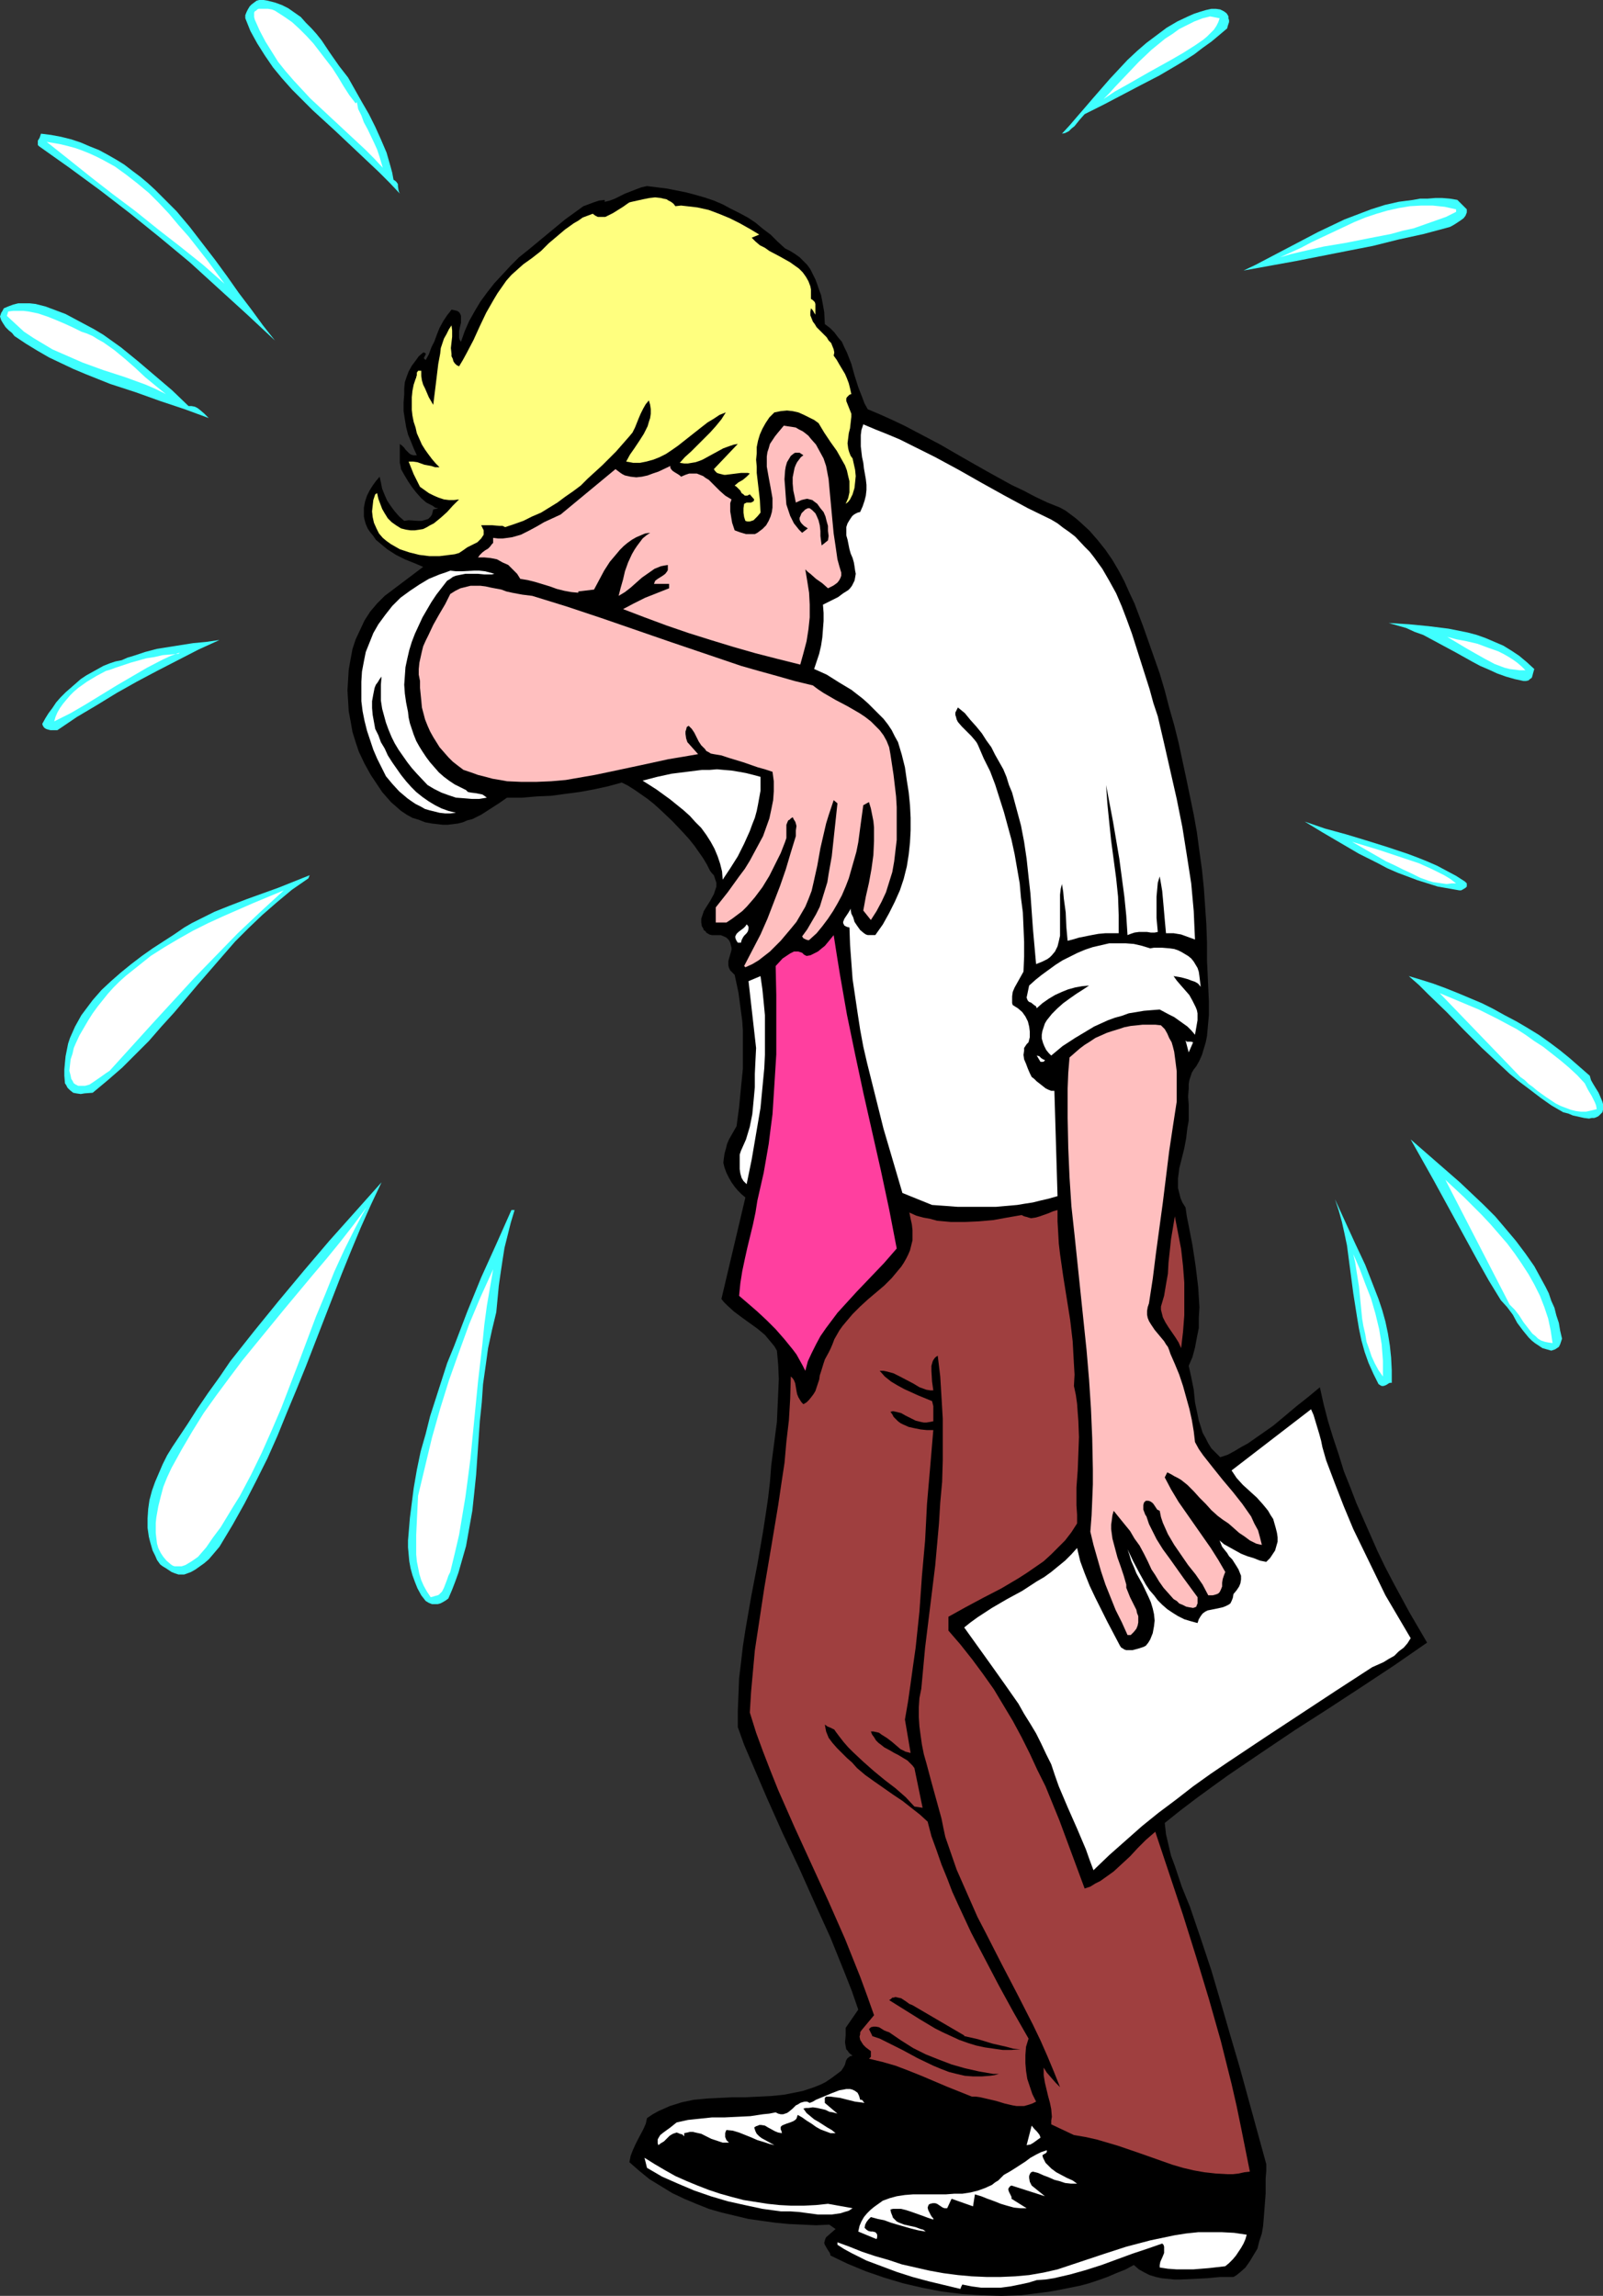 <?xml version="1.0" encoding="UTF-8" standalone="no"?>
<svg
   version="1.0"
   width="108.683mm"
   height="155.668mm"
   id="svg53"
   sodipodi:docname="Sobbing Man 2.wmf"
   xmlns:inkscape="http://www.inkscape.org/namespaces/inkscape"
   xmlns:sodipodi="http://sodipodi.sourceforge.net/DTD/sodipodi-0.dtd"
   xmlns="http://www.w3.org/2000/svg"
   xmlns:svg="http://www.w3.org/2000/svg">
  <rect width="100%" height="100%" fill="#333333" stroke="none"/>
  <sodipodi:namedview
     id="namedview53"
     pagecolor="#ffffff"
     bordercolor="#000000"
     borderopacity="0.25"
     inkscape:showpageshadow="2"
     inkscape:pageopacity="0.0"
     inkscape:pagecheckerboard="0"
     inkscape:deskcolor="#d1d1d1"
     inkscape:document-units="mm" />
  <defs
     id="defs1">
    <pattern
       id="WMFhbasepattern"
       patternUnits="userSpaceOnUse"
       width="6"
       height="6"
       x="0"
       y="0" />
  </defs>
  <path
     style="fill:#3fffff;fill-opacity:1;fill-rule:evenodd;stroke:none"
     d="m 89.2,19.876 3.555,6.302 1.778,3.07 1.616,3.232 1.454,3.232 1.454,3.393 0.97,3.393 0.485,1.778 0.323,1.778 0.485,0.323 0.323,0.323 0.323,0.485 v 0.485 l 0.162,1.131 0.162,0.485 0.162,0.323 -2.585,-2.747 -2.747,-2.747 -5.656,-5.333 -5.656,-5.333 -5.656,-5.171 -2.747,-2.747 -2.586,-2.585 -2.586,-2.909 L 69.97,17.29 67.87,14.22 65.93,11.15 65.122,9.695 64.153,7.918 63.506,6.302 62.86,4.686 V 3.878 L 63.183,3.07 63.506,2.424 63.991,1.616 64.476,1.131 65.122,0.646 65.769,0.162 66.415,0 h 1.131 l 0.97,0.162 1.939,0.485 1.778,0.646 1.616,0.808 1.616,1.131 1.616,1.131 1.293,1.454 1.454,1.454 1.293,1.454 1.293,1.616 2.262,3.393 1.131,1.616 1.131,1.616 1.131,1.454 z"
     id="path1" />
  <path
     style="fill:#3fffff;fill-opacity:1;fill-rule:evenodd;stroke:none"
     d="m 314.462,7.272 -2.101,1.778 -1.939,1.616 -2.262,1.616 -2.101,1.616 -2.262,1.454 -2.101,1.293 -4.686,2.747 -4.686,2.424 -9.534,5.009 -4.848,2.424 -1.293,1.454 -1.293,1.616 -0.808,0.646 -0.646,0.646 -0.97,0.485 -0.808,0.162 1.939,-2.101 1.939,-2.262 2.101,-2.424 1.939,-2.262 4.363,-5.009 2.262,-2.424 2.262,-2.424 2.424,-2.262 2.424,-2.101 2.586,-1.939 2.586,-1.939 2.747,-1.616 2.747,-1.293 1.454,-0.646 1.454,-0.485 1.616,-0.485 1.454,-0.323 h 0.646 0.485 l 1.131,0.162 0.97,0.485 0.646,0.485 0.323,0.485 0.162,0.323 v 0.485 l 0.162,0.485 v 0.485 l -0.162,0.485 -0.162,0.485 z"
     id="path2" />
  <path
     style="fill:#3fffff;fill-opacity:1;fill-rule:evenodd;stroke:none"
     d="M 70.455,87.259 63.183,80.472 55.912,73.847 48.64,67.222 41.045,60.92 33.45,54.779 25.693,48.801 17.775,42.983 10.019,37.489 9.696,37.166 v -0.485 -0.323 -0.323 l 0.323,-0.485 0.162,-0.323 0.323,-0.97 2.586,0.323 2.586,0.485 2.586,0.646 2.424,0.808 2.262,0.97 2.424,0.97 2.101,1.131 2.262,1.293 2.101,1.293 2.101,1.616 1.939,1.454 1.939,1.616 1.939,1.778 1.778,1.778 3.717,3.717 3.393,4.04 3.232,4.201 3.232,4.201 3.07,4.201 3.07,4.363 3.07,4.04 3.07,4.201 z"
     id="path3" />
  <path
     style="fill:#3fffff;fill-opacity:1;fill-rule:evenodd;stroke:none"
     d="m 375.868,53.648 v 0.485 0.323 l -0.323,0.808 -0.485,0.646 -0.646,0.485 -1.454,0.97 -0.808,0.485 -0.646,0.323 -6.625,1.778 -6.625,1.454 -6.464,1.616 -6.625,1.293 -13.089,2.585 -13.412,2.424 3.07,-1.454 3.07,-1.616 6.464,-3.393 6.464,-3.393 3.393,-1.616 3.393,-1.616 3.393,-1.293 3.393,-1.293 3.555,-1.131 3.555,-0.808 3.717,-0.485 1.778,-0.323 h 1.939 l 1.939,-0.162 h 1.778 l 1.939,0.162 1.939,0.323 z"
     id="path4" />
  <path
     style="fill:#3fffff;fill-opacity:1;fill-rule:evenodd;stroke:none"
     d="m 48.317,104.065 h 0.808 l 0.808,0.162 0.646,0.323 0.646,0.485 1.131,0.97 0.646,0.646 0.485,0.485 -6.141,-2.262 -6.302,-2.101 -6.302,-2.262 L 28.279,98.409 25.047,97.116 21.815,95.824 18.745,94.531 15.675,93.076 12.604,91.622 9.534,89.845 6.625,88.067 3.717,86.128 3.07,85.32 2.262,84.674 1.454,83.866 0.808,82.896 0.323,82.088 0.162,81.604 0,81.119 0.162,80.634 0.323,80.149 0.646,79.664 0.97,79.018 2.101,78.533 3.393,78.049 4.686,77.725 h 1.454 1.454 l 1.454,0.162 1.293,0.323 1.293,0.323 2.586,0.97 2.586,0.97 2.424,1.293 2.424,1.293 2.424,1.293 2.424,1.454 2.262,1.616 2.262,1.616 4.363,3.555 4.363,3.717 4.363,3.717 z"
     id="path5" />
  <path
     style="fill:#3fffff;fill-opacity:1;fill-rule:evenodd;stroke:none"
     d="m 393.159,171.448 -0.323,1.131 -0.162,0.646 -0.162,0.485 -0.485,0.323 -0.323,0.323 -0.646,0.162 h -0.646 l -2.262,-0.485 -2.262,-0.646 -2.262,-0.808 -2.101,-0.97 -2.262,-0.97 -2.101,-1.131 -4.04,-2.262 -4.201,-2.262 -4.201,-2.262 -2.262,-0.808 -2.101,-0.97 -2.262,-0.646 -2.262,-0.646 5.171,0.323 5.009,0.485 2.586,0.323 2.586,0.323 2.424,0.485 2.424,0.485 2.424,0.646 2.262,0.808 2.262,0.97 2.262,0.97 2.101,1.293 1.939,1.293 1.939,1.616 z"
     id="path6" />
  <path
     style="fill:#3fffff;fill-opacity:1;fill-rule:evenodd;stroke:none"
     d="m 56.235,164.015 -5.333,2.424 -5.333,2.747 -5.333,2.747 -5.171,2.747 -5.171,2.909 -5.009,3.07 -5.171,3.07 -5.009,3.393 H 13.412 12.928 l -0.646,-0.162 -0.485,-0.162 -0.485,-0.323 -0.323,-0.485 -0.162,-0.485 0.808,-1.454 0.808,-1.293 0.97,-1.293 0.97,-1.454 1.131,-1.293 1.293,-1.293 1.293,-1.131 1.293,-1.131 1.293,-1.131 1.454,-0.97 1.454,-0.808 1.454,-0.808 1.454,-0.808 1.616,-0.646 1.454,-0.485 1.616,-0.323 1.454,-0.646 1.616,-0.485 2.909,-0.97 3.07,-0.808 3.07,-0.485 3.07,-0.485 3.07,-0.485 3.393,-0.323 z"
     id="path7" />
  <path
     style="fill:#3fffff;fill-opacity:1;fill-rule:evenodd;stroke:none"
     d="m 375.383,225.904 0.323,0.323 0.162,0.162 v 0.323 0.485 l -0.323,0.323 -0.808,0.485 -0.323,0.162 h -0.485 l -2.747,-0.485 -2.747,-0.485 -2.586,-0.808 -2.586,-0.808 -2.586,-0.97 -2.586,-0.97 -2.586,-1.131 -2.424,-1.293 -4.848,-2.424 -4.686,-2.747 -4.686,-2.747 -4.525,-2.747 5.171,1.778 5.333,1.454 5.333,1.616 5.171,1.616 5.333,1.778 2.586,0.97 2.424,0.97 2.586,1.131 2.424,1.293 2.424,1.293 z"
     id="path8" />
  <path
     style="fill:#3fffff;fill-opacity:1;fill-rule:evenodd;stroke:none"
     d="m 79.02,225.096 -2.101,1.454 -2.101,1.454 -3.878,3.232 -3.717,3.232 -3.555,3.393 -3.393,3.393 -3.232,3.717 -6.302,7.272 -6.141,7.272 -3.232,3.555 -3.232,3.717 -3.393,3.393 -3.393,3.393 -3.717,3.232 -3.878,3.232 -2.101,0.162 -0.97,0.162 -1.131,-0.162 -0.808,-0.162 -0.808,-0.646 -0.323,-0.323 -0.323,-0.323 -0.323,-0.646 -0.323,-0.485 -0.162,-1.939 v -1.616 l 0.162,-1.778 0.162,-1.616 0.323,-1.616 0.323,-1.616 0.485,-1.454 0.646,-1.454 0.646,-1.454 0.808,-1.454 0.808,-1.454 0.97,-1.293 1.939,-2.585 2.262,-2.585 2.424,-2.262 2.586,-2.262 2.586,-2.101 2.747,-2.101 2.747,-1.939 2.747,-1.778 2.747,-1.778 2.586,-1.778 1.939,-1.131 1.939,-0.97 3.878,-1.939 4.04,-1.616 4.201,-1.616 8.08,-2.909 4.04,-1.616 4.04,-1.616 z"
     id="path9" />
  <path
     style="fill:#3fffff;fill-opacity:1;fill-rule:evenodd;stroke:none"
     d="m 407.379,275.674 0.323,1.131 0.646,1.131 1.293,2.101 0.485,1.131 0.485,1.131 0.162,0.646 v 0.646 0.808 l -0.162,0.646 -0.485,0.485 -0.485,0.485 -0.646,0.323 -0.485,0.162 h -0.646 l -0.646,0.162 -1.293,-0.162 -1.454,-0.323 -1.454,-0.323 -1.131,-0.485 -1.293,-0.323 -3.07,-1.778 -2.747,-1.939 -2.747,-2.101 -2.586,-1.939 -2.586,-2.101 -2.424,-2.262 -4.686,-4.363 -4.525,-4.525 -4.525,-4.686 -4.686,-4.525 -2.424,-2.424 -2.586,-2.262 3.232,0.97 3.07,0.97 3.07,1.131 3.232,1.293 3.07,1.293 3.07,1.293 2.909,1.454 2.909,1.616 3.07,1.616 2.747,1.616 2.909,1.778 2.747,1.939 2.586,1.939 2.586,2.101 2.586,2.262 z"
     id="path10" />
  <path
     style="fill:#3fffff;fill-opacity:1;fill-rule:evenodd;stroke:none"
     d="m 400.269,343.058 -0.162,0.485 -0.162,0.485 -0.162,0.485 -0.323,0.646 -0.485,0.323 -0.485,0.323 -0.485,0.162 -0.485,0.162 -1.131,-0.323 -1.131,-0.323 -0.97,-0.646 -0.97,-0.646 -0.808,-0.646 -0.808,-0.808 -1.454,-1.778 -1.454,-1.939 -1.131,-2.101 -1.454,-1.939 -1.616,-1.778 -3.07,-5.009 -2.909,-5.171 -5.656,-10.342 -5.656,-10.342 -2.909,-5.171 -2.909,-5.171 6.302,5.494 6.302,5.494 3.07,2.909 3.07,2.909 2.909,2.909 2.747,3.232 2.586,3.07 2.424,3.232 2.262,3.232 1.939,3.555 0.97,1.778 0.808,1.616 0.646,1.939 0.808,1.778 0.485,1.939 0.646,1.939 0.323,1.939 z"
     id="path11" />
  <path
     style="fill:#3fffff;fill-opacity:1;fill-rule:evenodd;stroke:none"
     d="m 56.235,396.383 -1.778,2.101 -0.97,1.131 -1.131,0.97 -1.131,0.808 -1.131,0.808 -1.131,0.646 -1.293,0.485 -0.485,0.162 h -0.485 -0.97 l -0.97,-0.323 -0.808,-0.323 -1.454,-0.97 -0.808,-0.485 -0.646,-0.485 -0.808,-1.131 -0.485,-1.131 -0.646,-1.293 -0.323,-1.131 -0.323,-1.131 -0.323,-1.293 -0.323,-2.262 v -2.424 l 0.162,-2.424 0.323,-2.262 0.646,-2.424 0.808,-2.262 0.97,-2.262 0.97,-2.262 1.131,-2.262 1.293,-2.101 1.293,-1.939 1.293,-1.939 1.293,-1.939 2.586,-4.04 2.747,-4.04 2.909,-4.04 2.747,-4.04 3.07,-3.878 3.07,-3.878 6.302,-7.756 6.464,-7.756 6.464,-7.595 13.412,-15.028 -2.747,5.817 -2.586,5.817 -2.424,5.817 -2.424,5.979 -9.211,23.754 -2.424,5.979 -2.424,5.817 -2.424,5.979 -2.586,5.817 -2.909,5.817 -2.909,5.656 -3.07,5.494 z"
     id="path12" />
  <path
     style="fill:#3fffff;fill-opacity:1;fill-rule:evenodd;stroke:none"
     d="m 356.638,354.369 h -0.485 l -0.323,0.162 -0.485,0.323 -0.323,0.162 -0.485,0.162 h -0.485 l -0.323,-0.162 -0.485,-0.323 -1.293,-2.585 -1.293,-2.909 -0.97,-2.747 -0.808,-2.909 -0.646,-3.07 -0.485,-2.909 -0.97,-6.14 -0.808,-6.14 -0.808,-6.14 -0.646,-3.07 -0.646,-2.909 -0.808,-2.909 -0.97,-2.909 2.586,5.656 2.586,5.656 2.586,5.494 1.131,2.909 1.131,2.909 1.131,2.909 0.97,2.909 0.808,2.909 0.646,3.07 0.485,3.07 0.323,3.07 0.162,3.232 z"
     id="path13" />
  <path
     style="fill:#3fffff;fill-opacity:1;fill-rule:evenodd;stroke:none"
     d="m 131.861,310.093 -0.97,3.232 -0.808,3.232 -0.808,3.232 -0.485,3.07 -0.485,3.232 -0.485,3.393 -0.323,3.393 -0.323,3.393 -1.131,4.686 -0.97,4.525 -0.646,4.686 -0.646,4.525 -0.323,4.686 -0.485,4.686 -0.646,9.211 -0.323,4.686 -0.485,4.686 -0.485,4.525 -0.808,4.525 -0.808,4.525 -1.293,4.525 -0.646,2.262 -0.808,2.262 -0.808,2.101 -0.97,2.262 -0.646,0.485 -0.808,0.485 -0.646,0.323 -0.646,0.162 h -0.808 -0.646 l -0.808,-0.323 -0.808,-0.485 -1.131,-1.454 -0.97,-1.778 -0.646,-1.616 -0.646,-1.778 -0.485,-1.778 -0.323,-1.778 -0.162,-1.778 -0.162,-1.778 v -1.778 l 0.162,-1.939 0.323,-3.878 0.97,-7.595 0.808,-4.686 0.97,-4.686 1.293,-4.525 1.131,-4.525 1.454,-4.525 1.454,-4.525 1.454,-4.525 1.778,-4.363 3.393,-8.888 3.555,-8.726 3.878,-8.564 3.878,-8.726 z"
     id="path14" />
  <path
     style="fill:#ffffff;fill-opacity:1;fill-rule:evenodd;stroke:none"
     d="m 85.16,17.452 1.454,2.262 1.454,2.424 1.454,2.262 1.616,2.101 0.323,-0.323 0.323,1.778 0.808,1.616 0.646,1.778 0.97,1.778 1.616,3.393 0.808,1.778 0.646,1.939 0.808,2.747 -2.262,-2.424 -2.262,-2.262 -4.686,-4.363 -4.686,-4.363 -4.686,-4.363 L 77.404,22.946 75.303,20.684 73.202,18.26 71.263,15.836 69.647,13.25 68.031,10.665 66.577,7.918 65.284,5.009 65.122,4.363 V 3.717 3.232 L 65.284,2.909 65.607,2.747 65.93,2.424 66.254,2.262 h 0.485 0.97 0.97 l 0.97,0.162 0.808,0.323 2.262,1.454 2.101,1.454 1.939,1.778 1.778,1.778 1.778,1.939 1.616,2.101 1.616,2.101 z"
     id="path15" />
  <path
     style="fill:#ffffff;fill-opacity:1;fill-rule:evenodd;stroke:none"
     d="m 312.523,4.686 -0.323,0.97 -0.485,0.97 -0.646,0.97 -0.808,0.808 -0.97,0.97 -0.97,0.808 -2.101,1.454 -3.07,1.939 -3.07,1.778 -5.817,3.232 -5.656,3.232 -2.909,1.616 -2.909,1.939 1.454,-1.454 1.454,-1.616 3.07,-3.232 3.07,-3.232 3.232,-3.07 1.778,-1.454 1.778,-1.454 1.778,-1.131 1.778,-1.293 1.939,-0.97 1.939,-0.97 2.101,-0.808 1.939,-0.485 z"
     id="path16" />
  <path
     style="fill:#ffffff;fill-opacity:1;fill-rule:evenodd;stroke:none"
     d="m 57.528,72.716 -5.494,-4.848 -5.656,-4.525 -5.817,-4.525 -5.817,-4.686 -5.817,-4.363 -5.817,-4.525 -5.656,-4.525 -5.494,-4.363 1.939,0.323 1.778,0.323 1.939,0.485 1.778,0.485 1.778,0.646 1.616,0.646 1.778,0.808 1.616,0.808 3.232,1.778 2.909,2.101 2.909,2.262 2.909,2.424 2.586,2.585 2.586,2.747 2.424,2.909 2.586,2.909 4.686,5.979 z"
     id="path17" />
  <path
     style="fill:#000000;fill-opacity:1;fill-rule:evenodd;stroke:none"
     d="m 201.185,63.667 1.293,0.646 1.293,0.808 1.131,0.808 0.97,0.97 0.97,0.97 0.808,1.131 0.646,1.293 0.646,1.293 0.485,1.293 0.485,1.454 0.485,1.293 0.323,1.616 0.485,2.747 0.162,3.07 1.293,0.97 1.131,1.131 0.97,1.293 0.97,1.131 0.646,1.454 0.646,1.293 1.131,2.909 0.808,2.909 0.97,3.07 1.131,2.909 0.485,1.293 0.808,1.454 3.07,1.293 3.232,1.454 3.07,1.454 3.07,1.616 6.141,3.232 6.141,3.555 5.979,3.393 6.141,3.393 3.07,1.454 3.07,1.616 3.07,1.454 3.232,1.293 1.454,0.808 1.293,0.97 1.293,0.97 1.293,1.131 2.262,2.101 2.101,2.424 1.939,2.424 1.778,2.585 1.616,2.747 1.454,2.747 1.293,2.909 1.293,2.747 2.262,5.979 4.201,11.958 1.293,4.363 1.131,4.363 1.293,4.525 1.131,4.525 0.97,4.525 0.97,4.525 0.97,4.686 0.97,4.686 0.808,4.525 0.646,4.848 0.646,4.686 0.485,4.686 0.323,4.686 0.323,4.686 0.162,4.686 v 4.525 l 0.162,3.393 0.162,3.555 0.162,3.555 v 3.555 l -0.323,3.555 -0.162,1.778 -0.323,1.616 -0.485,1.616 -0.485,1.616 -0.646,1.454 -0.808,1.454 -0.646,0.808 -0.485,0.808 -0.323,0.97 -0.323,0.97 -0.162,0.97 v 1.131 l -0.162,2.101 0.162,2.101 v 2.101 1.939 l -0.162,0.97 -0.162,0.808 -0.162,1.293 -0.162,1.454 -0.485,2.585 -0.646,2.585 -0.646,2.585 -0.162,1.293 -0.162,1.293 v 1.131 1.293 l 0.323,1.293 0.323,1.293 0.485,1.131 0.808,1.293 0.323,2.262 0.485,2.424 0.97,5.009 0.808,5.333 0.646,5.332 0.162,2.585 0.162,2.585 -0.162,2.747 v 2.585 l -0.485,2.424 -0.485,2.585 -0.646,2.424 -0.97,2.262 0.646,2.909 0.646,3.232 0.323,3.232 0.646,3.07 0.323,1.616 0.485,1.454 0.485,1.616 0.808,1.454 0.646,1.293 0.808,1.293 1.131,1.131 1.131,1.131 1.939,-0.646 1.778,-0.97 1.616,-0.97 1.778,-0.97 3.232,-2.262 3.232,-2.262 2.909,-2.424 3.07,-2.585 3.07,-2.424 2.909,-2.424 0.97,4.363 1.131,4.363 1.293,4.201 1.454,4.363 1.293,4.201 1.616,4.04 1.616,4.201 1.778,4.04 1.778,4.04 1.778,4.04 1.939,4.04 2.101,4.04 4.201,7.756 4.525,7.756 -8.403,5.817 -8.564,5.656 -8.403,5.494 -8.564,5.494 -8.403,5.656 -8.564,5.817 -4.04,2.909 -4.201,3.07 -4.04,3.07 -4.04,3.232 0.323,2.909 0.646,2.747 0.646,2.747 0.97,2.585 1.778,5.333 2.101,5.171 2.747,8.08 2.747,8.241 2.424,8.241 2.424,8.403 2.424,8.241 2.262,8.241 2.262,8.241 2.262,8.241 v 1.778 l -0.162,1.939 v 3.878 l -0.323,4.201 -0.162,2.101 -0.162,1.939 -0.323,1.939 -0.646,1.939 -0.485,1.939 -0.97,1.616 -0.97,1.616 -1.131,1.616 -1.454,1.293 -0.808,0.646 -0.808,0.485 h -1.616 -1.778 l -3.393,0.323 -3.393,0.162 -3.393,0.162 h -1.616 l -1.616,-0.162 -1.616,-0.162 -1.454,-0.323 -1.616,-0.485 -1.293,-0.646 -1.454,-0.808 -1.293,-1.131 -2.101,1.131 -2.424,0.97 -2.262,0.97 -2.262,0.808 -2.424,0.808 -2.424,0.646 -2.424,0.485 -2.424,0.485 -2.586,0.485 -2.424,0.323 -2.586,0.323 -2.586,0.323 -5.009,0.162 -5.171,-0.162 -5.009,-0.323 -5.171,-0.646 -5.009,-0.97 -4.848,-1.131 -4.848,-1.454 -4.686,-1.616 -4.686,-1.939 -4.363,-2.101 -0.162,-0.646 -0.323,-0.485 -0.323,-0.485 -0.646,-1.131 -0.162,-0.485 0.162,-0.646 0.162,-0.485 0.162,-0.323 2.424,-2.101 -1.616,-1.131 -3.393,0.162 -3.393,-0.162 -3.555,-0.162 -3.393,-0.323 -3.555,-0.485 -3.393,-0.485 -3.393,-0.808 -3.393,-0.808 -3.393,-0.97 -3.232,-1.293 -3.07,-1.293 -3.07,-1.454 -2.909,-1.778 -2.909,-1.778 -2.586,-2.101 -2.586,-2.262 0.323,-1.616 0.485,-1.293 0.646,-1.454 0.646,-1.293 1.454,-2.747 0.646,-1.454 0.323,-1.454 1.454,-0.97 1.454,-0.808 1.454,-0.646 1.454,-0.646 3.07,-0.97 3.07,-0.646 3.393,-0.323 3.232,-0.162 3.393,-0.162 h 3.232 l 3.393,-0.162 3.232,-0.162 3.232,-0.323 3.232,-0.646 1.616,-0.323 1.454,-0.485 1.454,-0.485 1.616,-0.646 1.293,-0.646 1.454,-0.97 1.293,-0.97 1.293,-0.97 0.323,-0.485 0.323,-0.485 0.323,-0.646 0.162,-0.646 0.162,-0.485 0.323,-0.485 0.646,-0.485 0.646,-0.162 -0.646,-0.485 -0.323,-0.323 -0.323,-0.485 -0.323,-0.323 -0.162,-0.808 -0.162,-0.97 0.162,-1.778 v -0.97 -0.97 l 3.232,-4.686 -1.616,-4.686 -1.778,-4.525 -3.717,-9.211 -4.04,-8.888 -4.04,-9.049 -4.201,-8.888 -4.04,-9.049 -3.878,-9.049 -1.939,-4.525 -1.616,-4.525 v -4.201 l 0.162,-4.04 0.162,-4.201 0.485,-4.04 0.485,-4.201 0.646,-4.201 1.454,-8.403 1.616,-8.403 1.454,-8.403 0.646,-4.201 0.646,-4.363 0.485,-4.201 0.323,-4.201 0.97,-7.433 0.485,-3.717 0.162,-3.717 0.162,-3.555 0.162,-3.717 -0.162,-3.717 -0.323,-3.555 -0.646,-1.131 -0.808,-0.97 -0.808,-0.97 -0.808,-0.97 -1.939,-1.616 -4.04,-2.909 -1.939,-1.454 -1.778,-1.616 -0.808,-0.808 -0.646,-0.808 6.141,-26.016 -0.97,-0.808 -0.97,-0.97 -0.808,-0.97 -0.808,-1.131 -0.646,-1.131 -0.646,-1.293 -0.485,-1.293 -0.323,-1.293 0.162,-1.293 0.162,-1.131 0.323,-1.131 0.323,-1.293 0.485,-1.131 0.646,-1.131 1.293,-2.262 0.646,-4.848 0.485,-5.009 0.485,-4.848 v -5.009 -4.848 l -0.162,-2.424 -0.646,-4.848 -0.323,-2.424 -0.485,-2.262 -0.485,-2.262 -0.646,-0.646 -0.485,-0.485 -0.323,-0.646 -0.162,-0.646 v -0.485 -0.646 l 0.646,-2.262 0.162,-0.646 v -0.485 l -0.162,-0.646 -0.162,-0.646 -0.323,-0.646 -0.646,-0.646 -0.646,-0.323 -0.808,-0.323 h -1.454 -0.808 l -0.646,-0.162 -0.808,-0.485 -0.162,-0.323 -0.485,-0.323 -0.162,-0.485 -0.323,-0.485 -0.162,-0.97 v -0.97 l 0.323,-0.97 0.323,-0.97 0.485,-0.808 1.131,-1.778 0.97,-1.778 0.323,-0.97 0.323,-0.97 v -0.97 l -0.323,-0.97 -0.162,-0.485 -0.162,-0.485 -0.485,-0.485 -0.485,-0.646 -0.808,-1.616 -0.97,-1.616 -1.131,-1.616 -1.131,-1.616 -1.293,-1.616 -1.454,-1.616 -2.909,-3.07 -3.07,-2.909 -1.616,-1.454 -1.616,-1.293 -1.616,-1.131 -1.616,-1.131 -1.778,-1.131 -1.616,-0.808 -3.555,0.97 -3.717,0.808 -3.555,0.646 -3.717,0.485 -3.555,0.485 -3.717,0.162 -3.717,0.323 h -3.878 l -2.101,1.454 -2.262,1.454 -2.262,1.454 -2.262,1.131 -1.293,0.323 -1.131,0.485 -1.293,0.323 -1.293,0.162 -1.293,0.162 h -1.293 l -1.293,-0.162 -1.454,-0.162 -1.778,-0.323 -1.616,-0.646 -1.616,-0.485 -1.454,-0.808 -1.454,-0.97 -1.293,-1.131 -1.293,-1.131 -1.131,-1.293 -1.131,-1.293 -0.97,-1.454 -1.939,-2.909 -1.616,-2.909 -1.454,-3.07 -0.808,-2.424 -0.808,-2.585 -0.485,-2.747 -0.485,-2.585 -0.162,-2.747 -0.162,-2.585 0.162,-2.747 0.162,-2.585 0.485,-2.747 0.485,-2.585 0.808,-2.424 1.131,-2.424 1.131,-2.424 1.454,-2.262 1.778,-2.101 0.97,-0.97 0.97,-0.97 9.857,-7.433 -2.262,-0.97 -2.424,-0.97 -2.262,-1.131 -2.262,-1.454 -0.97,-0.808 -0.97,-0.808 -0.97,-0.808 -0.646,-0.97 -0.808,-0.97 -0.646,-0.97 -0.485,-1.131 -0.323,-1.131 -0.162,-0.808 v -0.808 -1.454 l 0.323,-1.616 0.485,-1.454 0.646,-1.293 0.808,-1.293 0.808,-1.131 0.97,-1.131 0.323,1.454 0.323,1.616 0.646,1.616 0.646,1.454 0.97,1.454 0.97,1.293 1.131,1.293 1.293,1.131 1.131,-0.162 2.424,0.162 h 0.97 l 1.131,-0.323 0.485,-0.162 0.323,-0.323 0.323,-0.323 0.323,-0.485 0.162,-0.646 0.162,-0.646 1.293,-0.323 -0.808,-0.162 -0.646,-0.485 -1.616,-0.808 -1.293,-1.131 -1.293,-1.454 -1.131,-1.454 -0.97,-1.454 -0.97,-1.616 -0.808,-1.454 -0.162,-0.97 -0.162,-0.646 v -1.616 -1.454 -0.808 -0.97 l 0.646,0.485 0.485,0.485 0.323,0.485 0.485,0.485 0.485,0.485 0.485,0.323 0.646,0.162 h 0.808 l -0.808,-1.778 -0.646,-1.616 -0.808,-1.939 -0.485,-1.939 -0.323,-1.939 -0.323,-2.101 v -2.262 l 0.162,-2.101 v -1.454 l 0.162,-1.616 0.485,-1.454 0.485,-1.293 0.808,-1.454 0.97,-1.293 0.808,-1.131 1.131,-0.97 h 0.323 l 0.162,0.162 h 0.162 v 0.162 0.162 l -0.162,0.323 -0.162,0.323 -0.162,0.323 0.162,0.162 0.162,0.162 0.162,0.162 0.808,-1.454 0.646,-1.778 0.808,-1.616 0.646,-1.778 0.646,-1.616 0.97,-1.778 0.97,-1.454 0.646,-0.808 0.485,-0.646 0.808,0.162 0.646,0.162 0.485,0.323 0.323,0.485 0.162,0.485 v 0.485 1.293 l -0.323,1.293 -0.162,0.808 v 0.485 0.646 0.646 l 0.162,0.485 0.323,0.485 0.97,-2.747 1.131,-2.585 1.454,-2.585 1.454,-2.424 1.778,-2.424 1.778,-2.262 2.101,-2.262 2.101,-2.262 2.101,-2.101 2.424,-1.939 4.686,-3.878 4.686,-3.878 4.686,-3.393 1.293,-0.485 1.293,-0.485 1.454,-0.485 1.454,-0.162 v 0.485 l 1.293,-0.323 1.293,-0.485 1.293,-0.646 1.293,-0.646 2.909,-1.131 1.293,-0.485 1.454,-0.323 2.586,0.323 2.586,0.323 2.424,0.485 2.424,0.485 2.424,0.646 2.262,0.646 2.424,0.808 2.262,0.97 2.101,1.131 2.262,1.131 2.101,1.131 1.939,1.293 1.939,1.616 1.939,1.454 1.778,1.778 z"
     id="path18" />
  <path
     style="fill:#ffff7f;fill-opacity:1;fill-rule:evenodd;stroke:none"
     d="m 173.067,52.84 1.454,-0.162 1.454,0.162 1.454,0.162 1.293,0.162 1.454,0.323 1.454,0.323 2.586,0.97 2.747,1.131 2.586,1.293 2.586,1.454 2.424,1.454 -1.939,0.808 0.97,0.97 1.131,0.97 1.293,0.646 1.131,0.808 2.747,1.454 2.586,1.454 1.131,0.808 1.131,0.808 0.97,0.97 0.808,1.131 0.646,1.131 0.485,1.293 0.162,0.808 v 0.808 0.808 0.808 l 0.485,0.323 0.485,0.485 0.162,0.485 v 0.485 1.131 1.131 l -0.323,-0.485 -0.162,-0.323 -0.323,-0.485 -0.323,-0.323 -0.162,0.97 v 0.808 l 0.323,0.808 0.323,0.808 0.485,0.646 0.485,0.808 1.293,1.293 1.293,1.293 0.485,0.808 0.646,0.646 0.323,0.808 0.323,0.808 0.162,0.808 -0.162,0.808 0.808,1.131 0.646,1.131 1.454,2.424 0.485,1.131 0.485,1.293 0.323,1.293 0.323,1.454 -0.485,0.162 -0.323,0.323 -0.323,0.323 -0.162,0.323 v 0.323 0.323 l 0.323,0.808 0.323,0.808 0.323,0.808 0.323,0.808 v 0.323 0.485 l -0.162,1.454 -0.162,1.454 -0.323,1.293 -0.162,1.293 -0.162,1.293 0.162,1.293 0.162,0.646 0.162,0.485 0.323,0.808 0.485,0.646 0.323,1.454 0.323,1.454 0.162,1.616 -0.162,1.616 -0.162,1.454 -0.485,1.616 -0.646,1.293 -0.485,0.646 -0.646,0.485 0.646,-1.454 0.323,-1.454 v -1.454 -1.454 l -0.323,-1.293 -0.323,-1.454 -0.485,-1.293 -0.646,-1.131 -1.454,-2.585 -1.616,-2.262 -1.616,-2.424 -1.454,-2.424 -1.131,-0.808 -1.293,-0.646 -1.293,-0.646 -1.454,-0.646 -1.454,-0.323 -1.454,-0.162 -1.616,0.162 -0.808,0.162 -0.808,0.162 -1.293,1.293 -0.97,1.454 -0.808,1.454 -0.646,1.454 -0.485,1.616 -0.323,1.616 v 1.616 l -0.162,1.616 0.162,1.778 v 1.616 l 0.808,6.948 0.162,3.232 -0.808,0.97 -0.97,0.97 -0.485,0.162 -0.485,0.162 h -0.646 l -0.485,-0.162 -0.162,-0.485 -0.162,-0.485 -0.162,-1.131 v -1.131 l 0.162,-1.131 0.323,-0.162 0.323,-0.162 h 1.131 l 0.323,-0.162 0.323,-0.162 0.162,-0.485 -1.131,-1.293 -0.323,0.162 -0.323,0.162 h -0.323 -0.323 l -0.323,-0.323 -0.485,-0.323 -0.323,-0.646 -0.485,-0.485 -0.485,-0.485 -0.485,-0.323 0.97,-0.808 1.131,-0.646 0.97,-0.808 0.485,-0.485 0.323,-0.323 -0.485,-0.162 h -0.646 -1.131 l -1.293,0.162 -1.293,0.162 -1.293,0.162 h -0.485 l -0.646,-0.162 -0.646,-0.162 -0.485,-0.162 -0.485,-0.485 -0.323,-0.485 6.141,-6.464 -0.97,0.162 -0.97,0.323 -1.778,0.646 -1.778,0.97 -1.778,0.97 -1.778,0.97 -0.808,0.323 -0.97,0.323 -0.97,0.162 -0.97,0.162 h -0.97 l -1.131,-0.162 1.293,-1.454 1.616,-1.454 1.616,-1.616 1.616,-1.616 1.616,-1.616 1.454,-1.616 1.454,-1.778 1.131,-1.778 -1.616,0.646 -1.454,0.97 -1.616,0.97 -1.454,1.131 -6.141,4.848 -1.616,1.131 -1.454,0.97 -1.616,0.808 -1.616,0.646 -1.778,0.485 -1.616,0.323 h -1.778 l -0.808,-0.162 -0.97,-0.162 0.97,-1.778 1.131,-1.616 1.293,-1.939 1.131,-1.778 0.485,-0.97 0.485,-0.97 0.323,-1.131 0.323,-0.97 0.162,-1.131 v -1.131 l -0.162,-1.131 -0.323,-1.131 -0.808,0.97 -0.646,1.131 -0.646,1.293 -0.485,1.131 -0.97,2.424 -0.646,1.293 -0.808,0.97 -3.393,3.878 -3.555,3.555 -3.717,3.393 -1.778,1.778 -1.939,1.454 -2.101,1.454 -1.939,1.454 -2.101,1.293 -2.101,1.293 -2.262,0.97 -2.262,1.131 -2.262,0.808 -2.424,0.808 -0.646,-0.323 h -0.808 l -1.778,-0.162 h -2.262 -0.646 l 0.323,0.646 0.323,0.646 v 0.646 0.485 l -0.323,0.485 -0.323,0.485 -0.485,0.485 -0.485,0.485 -1.293,0.646 -1.293,0.646 -1.131,0.808 -0.485,0.323 -0.485,0.323 -1.131,0.323 -1.293,0.162 -2.586,0.323 h -2.586 l -2.586,-0.323 -1.293,-0.323 -1.293,-0.323 -2.424,-0.808 -1.131,-0.646 -1.131,-0.646 -1.131,-0.808 -0.97,-0.808 -0.97,-1.131 -0.646,-1.293 -0.646,-1.454 -0.323,-1.454 -0.162,-1.454 0.162,-1.454 0.162,-1.454 0.485,-1.454 0.485,-0.323 0.323,1.454 0.485,1.293 0.485,1.293 0.646,1.131 0.808,1.293 0.97,0.97 1.131,0.808 1.293,0.808 1.293,0.323 1.131,0.162 h 1.131 l 1.131,-0.162 0.97,-0.162 0.97,-0.485 0.808,-0.485 0.97,-0.485 1.778,-1.454 1.616,-1.454 1.454,-1.616 1.616,-1.616 -1.293,0.162 h -1.293 l -1.293,-0.162 -1.454,-0.485 -1.131,-0.485 -1.293,-0.646 -1.131,-0.808 -1.131,-0.808 -0.808,-1.616 -0.808,-1.616 -0.646,-1.616 -0.646,-1.616 h 1.131 l 1.131,0.162 1.778,0.646 1.778,0.323 0.97,0.323 h 1.131 l -0.97,-0.97 -0.97,-1.131 -0.97,-1.293 -0.808,-1.131 -0.808,-1.293 -0.646,-1.454 -0.646,-1.454 -0.323,-1.454 -0.485,-1.454 -0.323,-1.616 -0.162,-1.454 v -1.616 -1.616 l 0.162,-1.616 0.323,-1.616 0.485,-1.454 0.162,-0.323 v -0.162 l 0.162,-0.485 v -0.646 l 0.323,-0.485 h 0.808 v 1.293 l 0.162,1.131 0.323,1.131 0.485,0.97 0.97,2.262 1.131,1.939 0.323,-2.585 0.323,-2.585 0.646,-5.333 0.485,-2.585 0.162,-1.454 0.808,-2.424 0.646,-1.131 0.646,-1.293 0.646,-0.97 0.162,1.293 v 1.616 l -0.162,1.454 -0.162,1.454 0.162,1.454 v 0.646 l 0.323,0.646 0.162,0.646 0.323,0.485 0.485,0.485 0.646,0.323 0.97,-1.616 0.97,-1.778 1.778,-3.393 1.616,-3.555 1.616,-3.393 1.939,-3.393 0.97,-1.616 1.131,-1.616 1.131,-1.616 1.293,-1.454 1.616,-1.454 1.454,-1.293 2.262,-1.616 2.262,-1.778 1.939,-1.939 2.101,-1.778 2.101,-1.778 2.262,-1.616 1.131,-0.646 1.131,-0.808 1.293,-0.485 1.293,-0.485 0.646,0.485 0.646,0.323 h 0.646 0.646 0.646 l 0.646,-0.323 1.293,-0.646 1.293,-0.808 1.293,-0.808 1.131,-0.808 0.485,-0.323 0.646,-0.162 1.454,-0.323 1.454,-0.323 1.616,-0.323 1.454,-0.162 1.454,0.162 0.646,0.162 0.808,0.162 0.485,0.323 0.646,0.323 0.646,0.485 z"
     id="path19" />
  <path
     style="fill:#ffffff;fill-opacity:1;fill-rule:evenodd;stroke:none"
     d="m 373.121,54.295 -2.586,1.293 -2.747,0.97 -2.747,0.97 -2.747,0.97 -2.909,0.646 -2.909,0.808 -5.817,1.131 -5.656,1.131 -5.817,0.97 -5.656,1.293 -2.747,0.646 -2.747,0.808 5.333,-2.424 2.747,-1.454 2.747,-1.293 5.494,-2.585 2.747,-1.293 2.747,-1.131 2.909,-0.97 2.747,-0.808 2.909,-0.646 2.909,-0.485 2.909,-0.162 h 2.909 l 3.07,0.323 1.454,0.323 1.454,0.323 z"
     id="path20" />
  <path
     style="fill:#ffffff;fill-opacity:1;fill-rule:evenodd;stroke:none"
     d="m 20.846,84.997 1.454,0.485 1.454,0.646 1.293,0.808 1.454,0.808 2.747,1.939 2.747,2.262 2.586,2.262 2.586,2.424 2.747,2.262 2.586,2.101 L 39.914,99.702 37.328,98.571 31.996,96.631 26.501,94.854 21.169,92.915 18.583,91.784 15.998,90.653 13.412,89.521 10.988,88.067 8.564,86.613 6.141,84.997 4.04,83.058 1.778,80.957 2.101,79.826 3.393,79.664 h 1.293 1.293 l 1.293,0.162 2.424,0.485 2.424,0.808 2.424,0.97 2.262,0.97 2.101,0.97 z"
     id="path21" />
  <path
     style="fill:#ffffff;fill-opacity:1;fill-rule:evenodd;stroke:none"
     d="m 269.377,133.151 1.616,0.97 1.454,1.131 1.616,1.131 1.454,1.131 2.424,2.585 1.293,1.293 1.131,1.454 2.101,2.909 1.778,3.07 1.778,3.232 1.454,3.393 1.293,3.393 1.293,3.555 2.262,7.11 2.262,7.11 0.97,3.555 1.131,3.393 1.616,6.948 1.616,7.11 1.616,7.11 1.454,7.272 1.131,7.11 1.131,7.272 0.323,3.555 0.323,3.555 0.162,3.717 0.162,3.555 -3.555,-1.293 -0.97,-0.162 -0.97,-0.162 h -0.97 -0.97 l -0.323,-3.555 -0.323,-3.717 -0.323,-3.555 -0.323,-1.939 -0.323,-1.778 -0.485,1.616 -0.162,1.778 -0.162,1.778 v 1.939 3.555 l 0.323,3.555 -0.808,0.162 h -0.97 l -0.97,-0.162 h -1.131 -0.97 l -1.131,0.162 -0.97,0.323 -0.808,0.323 -0.323,-5.009 -0.485,-4.848 -0.646,-4.848 -0.646,-4.848 -1.616,-9.534 -1.778,-9.372 0.323,4.686 0.485,4.848 0.485,4.686 0.646,4.848 0.646,4.848 0.485,4.686 0.162,4.686 v 2.424 2.262 h -1.778 -1.616 l -1.778,0.162 -1.778,0.323 -1.616,0.323 -1.616,0.323 -1.616,0.485 -1.293,0.323 -0.323,-3.555 -0.162,-3.717 -0.485,-3.555 -0.162,-1.778 -0.323,-1.939 -0.323,1.293 -0.162,1.454 v 1.454 1.454 3.07 3.07 1.454 l -0.323,1.454 -0.323,1.293 -0.646,1.293 -0.808,0.97 -0.485,0.485 -0.646,0.485 -0.646,0.323 -0.646,0.323 -0.808,0.323 -0.808,0.323 -0.808,-9.049 -0.646,-9.049 -0.485,-4.363 -0.485,-4.525 -0.646,-4.363 -0.808,-4.201 -1.131,-4.201 -1.131,-4.201 -0.808,-1.939 -0.646,-2.101 -0.808,-1.939 -2.101,-3.717 -0.97,-1.939 -1.293,-1.778 -1.131,-1.778 -1.454,-1.778 -1.454,-1.616 -1.454,-1.778 -1.778,-1.454 -0.323,0.646 -0.323,0.646 v 0.646 l 0.162,0.485 0.162,0.646 0.323,0.646 0.97,1.131 2.424,2.424 0.97,1.131 0.485,0.646 0.323,0.646 1.454,3.393 1.616,3.232 1.293,3.393 1.131,3.555 1.131,3.555 0.97,3.555 0.97,3.555 0.808,3.717 0.646,3.717 0.646,3.717 0.323,3.717 0.485,3.717 0.162,3.717 0.162,3.878 v 3.717 l -0.162,3.878 -2.262,4.04 -0.485,1.131 -0.162,1.131 v 1.131 0.646 l 0.162,0.485 1.293,0.808 1.131,0.97 0.808,1.131 0.646,1.293 0.323,1.293 0.162,1.293 v 1.454 l -0.323,1.293 -0.485,0.485 -0.323,0.485 -0.323,0.485 v 0.646 l -0.162,1.131 0.162,1.131 0.485,1.131 0.485,1.293 0.485,1.131 0.485,0.97 0.646,0.485 0.646,0.646 1.454,1.131 0.808,0.646 0.646,0.323 0.808,0.323 h 0.808 l 0.808,26.986 -2.262,0.646 -2.101,0.485 -1.939,0.485 -2.101,0.323 -1.939,0.323 -1.778,0.162 -3.717,0.323 h -3.717 -3.878 -2.101 l -2.101,-0.162 -2.262,-0.162 -2.262,-0.162 -7.595,-3.07 -2.424,-8.241 -2.424,-8.241 -2.101,-8.403 -2.101,-8.403 -0.97,-4.201 -0.808,-4.363 -0.646,-4.201 -0.646,-4.363 -0.646,-4.363 -0.323,-4.363 -0.323,-4.363 -0.162,-4.525 -0.646,-0.162 -0.323,-0.162 -0.323,-0.162 -0.162,-0.323 -0.162,-0.323 v -0.323 l 0.323,-0.808 0.97,-1.454 0.485,-0.808 0.323,-0.646 -0.162,0.323 v 0.323 l 0.162,0.97 0.485,0.97 0.323,1.131 0.646,0.97 0.808,1.131 0.97,0.808 0.485,0.323 0.485,0.162 h 1.939 l 1.939,-2.747 1.616,-2.909 1.454,-2.909 1.293,-2.909 0.97,-2.909 0.808,-3.232 0.485,-3.07 0.323,-3.07 0.162,-3.07 v -3.232 l -0.162,-3.232 -0.323,-3.232 -0.485,-3.07 -0.485,-3.393 -0.808,-3.232 -0.97,-3.232 -0.808,-1.454 -0.808,-1.616 -0.97,-1.454 -1.131,-1.454 -1.293,-1.293 -1.293,-1.293 -1.293,-1.293 -1.454,-1.293 -2.909,-2.262 -3.232,-1.939 -3.07,-1.939 -3.232,-1.454 0.646,-1.939 0.646,-1.939 0.485,-2.101 0.323,-2.101 0.162,-2.101 0.162,-2.101 v -2.101 l -0.162,-2.101 1.293,-0.646 2.586,-1.293 1.293,-0.97 1.293,-0.808 0.485,-0.485 0.485,-0.646 0.323,-0.646 0.323,-0.646 0.162,-0.808 0.162,-0.97 -0.162,-0.808 -0.162,-1.131 -0.162,-0.97 -0.323,-1.131 -0.485,-1.131 -0.323,-1.131 -0.485,-2.424 -0.323,-1.131 v -0.97 -1.131 l 0.323,-0.97 0.485,-0.808 0.646,-0.97 0.323,-0.323 0.485,-0.323 0.646,-0.323 0.646,-0.162 0.646,-1.454 0.485,-1.454 0.323,-1.293 0.162,-1.454 v -1.293 l -0.162,-1.454 -0.485,-2.747 -0.162,-1.454 -0.323,-1.454 -0.323,-2.747 v -1.454 -1.454 l 0.162,-1.293 0.485,-1.454 3.07,1.293 3.232,1.293 3.07,1.293 2.909,1.454 6.141,3.07 5.979,3.232 5.979,3.393 5.817,3.232 5.979,3.232 z"
     id="path22" />
  <path
     style="fill:#ffbfbf;fill-opacity:1;fill-rule:evenodd;stroke:none"
     d="m 211.688,119.416 0.646,3.393 0.323,3.555 0.646,6.948 0.323,3.393 0.485,3.232 0.485,3.393 0.485,1.778 0.485,1.616 v 0.808 l -0.162,0.485 -0.323,0.646 -0.485,0.646 -0.646,0.485 -0.485,0.323 -0.646,0.323 -0.646,0.323 -1.454,-1.293 -1.616,-1.131 -1.454,-1.293 -0.646,-0.485 -0.646,-0.646 0.485,2.909 0.485,3.07 0.162,3.07 v 3.232 l -0.323,3.07 -0.485,3.07 -0.808,3.07 -0.808,2.909 -5.817,-1.454 -5.656,-1.454 -5.656,-1.616 -5.817,-1.778 -5.656,-1.778 -5.656,-1.939 -5.656,-2.101 -5.494,-2.101 2.747,-1.454 2.909,-1.454 6.141,-2.424 v -1.131 h -3.878 l 0.323,-0.808 0.646,-0.485 1.293,-0.808 0.646,-0.485 0.485,-0.646 0.162,-0.323 v -0.323 -0.485 -0.485 l -0.97,0.162 -0.808,0.162 -0.808,0.323 -0.808,0.323 -1.616,1.131 -1.616,1.131 -2.909,2.585 -1.454,1.131 -1.616,0.97 0.485,-1.939 0.646,-2.262 0.485,-2.101 0.808,-2.262 0.97,-2.101 0.646,-1.131 0.646,-0.97 1.454,-1.939 0.97,-0.808 0.97,-0.646 -1.293,0.162 -1.131,0.485 -1.131,0.485 -1.131,0.646 -1.131,0.808 -0.97,0.808 -0.97,0.97 -0.808,0.97 -1.778,2.101 -1.454,2.262 -1.293,2.424 -1.293,2.424 -4.04,0.485 v 0.323 l -1.778,-0.162 -1.778,-0.323 -1.939,-0.485 -1.778,-0.646 -3.717,-1.131 -1.939,-0.485 -1.939,-0.323 -0.808,-1.293 -1.131,-1.131 -1.131,-1.131 -1.454,-0.646 -1.454,-0.808 -1.616,-0.323 -1.616,-0.162 h -1.616 l 0.485,-0.646 0.646,-0.646 0.646,-0.485 0.808,-0.485 0.485,-0.485 0.485,-0.646 0.323,-0.323 v -0.323 -0.485 -0.485 l 1.293,0.162 h 1.131 l 1.293,-0.162 1.131,-0.162 1.131,-0.323 1.131,-0.323 1.939,-0.97 2.101,-1.131 1.939,-1.131 2.101,-0.97 2.101,-0.97 14.059,-11.635 0.646,0.485 0.646,0.485 0.485,0.323 0.646,0.323 1.454,0.323 1.454,0.162 1.454,-0.162 1.454,-0.323 1.293,-0.485 1.454,-0.485 3.07,-1.454 v 0.485 l 0.323,0.485 0.323,0.323 0.485,0.323 0.808,0.485 0.485,0.323 0.323,0.323 1.131,-0.485 0.97,-0.323 h 0.97 0.97 l 0.808,0.323 0.808,0.323 0.646,0.485 0.808,0.485 1.293,1.293 1.454,1.454 1.454,1.293 0.808,0.485 0.808,0.485 -0.323,0.97 v 1.131 0.97 l 0.162,0.97 0.323,1.939 0.646,1.939 1.293,0.485 1.616,0.485 h 0.646 0.808 0.808 l 0.646,-0.323 0.646,-0.485 0.646,-0.485 0.97,-0.97 0.646,-1.131 0.485,-1.131 0.323,-1.131 0.162,-1.131 v -1.293 -1.131 l -0.485,-2.747 -0.485,-2.585 -0.485,-2.747 v -1.293 -1.293 l 0.162,-1.131 0.323,-0.97 0.323,-1.131 0.646,-0.97 0.646,-0.97 0.646,-0.808 1.616,-1.939 0.97,0.162 1.131,0.162 0.97,0.162 0.808,0.485 0.97,0.485 0.646,0.485 0.808,0.646 0.646,0.808 1.293,1.454 0.97,1.778 0.97,1.778 z"
     id="path23" />
  <path
     style="fill:#000000;fill-opacity:1;fill-rule:evenodd;stroke:none"
     d="m 205.871,116.669 -0.646,0.485 -0.485,0.646 -0.485,0.646 -0.323,0.646 -0.323,0.808 -0.162,0.808 -0.323,1.616 v 1.616 l 0.162,1.778 0.323,1.454 0.323,1.616 1.454,-0.646 0.646,-0.162 0.808,-0.162 0.646,0.162 0.646,0.162 0.646,0.485 0.646,0.485 0.808,1.131 0.808,0.97 0.485,1.131 0.323,1.293 0.323,1.131 v 1.293 l 0.162,1.293 -0.162,1.131 -1.616,1.293 -0.162,-1.131 -0.162,-1.293 v -1.293 l -0.162,-1.454 -0.323,-1.293 -0.485,-1.131 -0.323,-0.646 -0.323,-0.323 -0.485,-0.485 -0.646,-0.485 h -0.485 l -0.323,0.162 -0.323,0.162 -0.323,0.323 -0.646,0.646 -0.323,0.808 -0.162,0.323 v 0.485 l 0.162,0.485 0.323,0.485 0.646,0.646 0.485,0.323 0.485,0.323 -1.454,1.131 -0.808,-0.808 -0.646,-0.808 -0.646,-0.808 -0.485,-0.97 -0.485,-0.97 -0.323,-0.97 -0.646,-1.939 -0.162,-2.101 -0.162,-2.262 -0.162,-2.101 0.162,-2.262 0.162,-0.97 0.323,-1.131 0.485,-0.808 0.485,-0.808 0.808,-0.646 0.323,-0.162 h 0.323 0.485 0.323 l 0.485,0.323 z"
     id="path24" />
  <path
     style="fill:#ffffff;fill-opacity:1;fill-rule:evenodd;stroke:none"
     d="m 126.69,147.048 -0.646,0.162 h -0.646 -1.293 l -1.616,-0.162 h -1.616 -1.616 l -1.616,0.323 -0.808,0.162 -0.808,0.323 -0.646,0.485 -0.808,0.485 -2.747,3.555 -1.293,1.939 -1.131,1.939 -1.131,1.939 -0.97,2.101 -0.97,2.101 -0.808,2.101 -0.646,2.101 -0.485,2.101 -0.485,2.262 -0.162,2.262 -0.162,2.262 0.162,2.262 0.323,2.262 0.485,2.424 0.162,1.454 0.323,1.454 0.485,1.454 0.485,1.454 0.646,1.616 0.808,1.454 0.808,1.293 0.97,1.454 0.97,1.293 1.131,1.293 1.131,1.293 1.293,1.131 1.293,0.97 1.454,0.97 1.293,0.646 1.616,0.808 0.485,0.485 0.808,0.162 1.293,0.162 0.808,0.162 0.808,0.162 0.485,0.323 0.646,0.485 -1.939,0.323 h -1.939 l -1.939,-0.162 -2.101,-0.162 -1.939,-0.646 -1.778,-0.646 -1.939,-0.97 -1.616,-0.97 -2.747,-2.909 -1.293,-1.454 -1.131,-1.454 -1.131,-1.616 -1.131,-1.616 -0.97,-1.616 -0.808,-1.616 -0.808,-1.939 -0.646,-1.778 -0.485,-1.778 -0.485,-1.778 -0.323,-2.101 v -1.939 -2.101 l 0.162,-2.101 -0.485,0.646 -0.485,0.808 -0.485,0.646 -0.323,0.808 -0.323,1.616 -0.323,1.778 v 1.778 l 0.162,1.778 0.323,1.778 0.323,1.778 0.808,1.616 0.646,1.778 0.97,1.616 0.808,1.778 1.131,1.778 2.262,3.232 1.293,1.616 1.293,1.454 1.293,1.293 1.616,1.293 1.616,1.131 1.616,0.97 1.616,0.808 1.778,0.646 1.939,0.485 -1.454,0.162 h -1.293 l -1.454,-0.162 -1.293,-0.323 -1.293,-0.323 -1.131,-0.323 -1.131,-0.646 -1.293,-0.646 -0.97,-0.646 -1.131,-0.808 -2.101,-1.778 -1.778,-1.939 -1.616,-1.939 -1.131,-2.262 -1.131,-2.262 -0.97,-2.262 -0.808,-2.424 -0.808,-2.424 -0.646,-2.585 -0.485,-2.424 -0.323,-2.585 V 177.104 174.68 l 0.162,-2.585 0.485,-2.585 0.485,-2.424 0.97,-2.424 0.97,-2.424 1.293,-2.262 1.778,-2.424 1.778,-2.262 2.101,-2.101 2.424,-1.778 2.424,-1.616 2.424,-1.454 2.747,-1.131 1.454,-0.485 1.293,-0.485 1.454,0.162 h 1.454 l 3.07,-0.162 h 1.454 l 1.454,0.162 1.293,0.323 z"
     id="path25" />
  <path
     style="fill:#ffbfbf;fill-opacity:1;fill-rule:evenodd;stroke:none"
     d="m 208.295,175.65 1.293,0.97 1.454,0.97 3.07,1.778 3.07,1.616 3.07,1.778 1.454,0.97 1.454,1.131 1.131,1.131 1.131,1.131 0.97,1.293 0.808,1.454 0.646,1.616 0.323,1.778 0.808,5.333 0.646,5.494 0.162,2.747 v 2.909 2.747 2.747 l -0.323,2.747 -0.323,2.747 -0.485,2.747 -0.808,2.585 -0.808,2.585 -1.131,2.424 -1.293,2.424 -1.454,2.262 -1.939,-2.424 0.646,-3.555 0.808,-3.555 0.646,-3.555 0.485,-3.555 0.162,-3.555 v -1.778 -1.778 l -0.162,-1.616 -0.323,-1.616 -0.323,-1.616 -0.485,-1.616 -1.454,0.808 -0.646,4.686 -0.646,4.848 -0.485,2.424 -0.646,2.262 -0.646,2.262 -0.646,2.262 -0.808,2.101 -0.97,2.262 -1.131,2.101 -1.131,1.939 -1.293,1.939 -1.454,1.939 -1.454,1.778 -1.778,1.616 -0.162,0.162 h -0.323 l -0.485,-0.162 -0.646,-0.323 -0.323,-0.485 1.293,-1.778 1.131,-1.939 1.131,-1.939 0.97,-1.939 0.646,-2.101 0.646,-2.101 0.646,-2.101 0.323,-2.101 0.808,-4.525 0.485,-4.525 0.485,-4.525 0.485,-4.525 -0.97,-0.808 -0.646,1.939 -0.646,1.939 -0.646,2.101 -0.485,2.101 -0.97,4.201 -0.808,4.525 -0.97,4.363 -0.485,2.101 -0.808,2.101 -0.808,1.939 -1.131,1.939 -1.131,1.939 -1.454,1.778 -2.586,3.07 -1.293,1.293 -1.454,1.454 -1.454,1.131 -1.454,1.131 -1.616,0.97 -1.778,0.808 -0.323,-0.323 2.101,-4.04 2.101,-4.04 1.778,-4.04 1.616,-4.201 1.616,-4.201 1.454,-4.201 1.293,-4.363 1.293,-4.201 v -1.454 l 0.162,-1.131 -0.162,-0.646 -0.162,-0.485 -0.323,-0.485 -0.323,-0.646 -0.485,0.323 -0.323,0.323 -0.323,0.162 -0.162,0.323 -0.323,0.808 v 0.808 0.808 0.97 0.808 l -0.323,0.97 -1.131,2.909 -1.454,2.909 -1.454,2.909 -1.778,2.909 -1.939,2.585 -0.97,1.131 -1.131,1.293 -1.131,1.131 -1.293,0.97 -1.293,0.97 -1.454,0.97 h -2.747 v -3.878 0 l 3.07,-3.878 2.909,-4.04 1.454,-1.939 1.293,-2.101 1.131,-2.101 1.131,-2.101 1.131,-2.101 0.808,-2.262 0.808,-2.262 0.485,-2.262 0.485,-2.424 0.162,-2.262 v -2.585 l -0.323,-2.424 -1.939,-0.646 -1.778,-0.485 -3.717,-1.293 -3.717,-1.131 -1.939,-0.646 -1.939,-0.323 -0.808,-0.162 -0.485,-0.323 -0.646,-0.323 -0.323,-0.485 -0.97,-0.97 -0.646,-0.97 -1.131,-2.262 -0.646,-0.97 -0.808,-0.808 -0.485,0.323 -0.162,0.646 -0.162,0.485 v 0.646 l 0.162,1.131 0.323,0.97 2.747,3.07 -3.717,0.646 -3.878,0.646 -7.433,1.616 -7.595,1.616 -3.878,0.808 -3.717,0.646 -3.717,0.646 -3.717,0.323 -3.878,0.162 h -3.717 l -3.717,-0.162 -1.778,-0.323 -1.939,-0.323 -1.778,-0.485 -1.939,-0.485 -1.778,-0.646 -1.939,-0.646 -1.293,-0.97 -1.454,-1.131 -1.131,-1.131 -1.131,-1.293 -1.131,-1.293 -0.808,-1.293 -0.808,-1.293 -0.808,-1.454 -0.646,-1.454 -0.646,-1.616 -0.808,-3.07 -0.162,-1.778 -0.162,-1.616 -0.162,-1.616 v -1.778 l -0.323,-1.616 v -1.454 l 0.162,-1.616 0.323,-1.454 0.323,-1.454 0.323,-1.293 0.646,-1.454 0.646,-1.293 1.293,-2.747 1.454,-2.585 1.616,-2.747 1.293,-2.585 1.293,-0.808 1.293,-0.646 1.293,-0.323 1.293,-0.323 h 1.293 1.293 l 1.293,0.162 1.454,0.323 2.586,0.485 1.293,0.485 1.454,0.323 2.586,0.485 1.293,0.162 1.293,0.162 8.888,2.747 8.726,2.909 8.888,3.07 8.888,3.07 9.049,3.07 9.049,3.07 4.525,1.293 4.686,1.293 4.525,1.293 z"
     id="path26" />
  <path
     style="fill:#ffffff;fill-opacity:1;fill-rule:evenodd;stroke:none"
     d="m 390.896,171.771 h -1.454 l -1.293,-0.162 -1.293,-0.162 -1.293,-0.323 -1.293,-0.485 -1.293,-0.485 -2.424,-1.293 -2.586,-1.454 -2.262,-1.293 -2.424,-1.454 -2.424,-1.454 2.424,0.646 2.586,0.485 2.747,0.646 2.586,0.97 2.747,0.97 1.293,0.646 1.131,0.646 1.293,0.808 1.131,0.808 1.131,0.97 z"
     id="path27" />
  <path
     style="fill:#ffffff;fill-opacity:1;fill-rule:evenodd;stroke:none"
     d="m 46.054,167.247 -2.262,0.808 -2.101,0.97 -4.04,2.101 -3.878,2.262 -3.878,2.262 -7.918,4.848 -3.878,2.262 -4.201,2.101 0.323,-1.131 0.485,-1.131 0.646,-1.131 0.808,-1.131 0.808,-0.97 0.97,-1.131 0.97,-0.97 1.131,-0.97 2.262,-1.616 2.424,-1.454 2.424,-1.293 1.131,-0.323 1.293,-0.485 3.878,-1.293 4.04,-1.131 2.101,-0.323 2.101,-0.485 1.939,-0.162 2.101,-0.162 z"
     id="path28" />
  <path
     style="fill:#ffffff;fill-opacity:1;fill-rule:evenodd;stroke:none"
     d="m 194.883,199.08 v 1.778 1.778 l -0.323,1.778 -0.323,1.778 -0.323,1.616 -0.485,1.778 -0.646,1.616 -0.646,1.778 -1.454,3.232 -1.616,3.232 -1.939,3.07 -1.939,2.909 -0.162,-2.101 -0.485,-1.939 -0.646,-1.939 -0.808,-1.939 -0.97,-1.778 -1.131,-1.778 -1.293,-1.778 -1.454,-1.454 -1.454,-1.616 -1.616,-1.454 -3.393,-2.747 -3.555,-2.585 -3.555,-2.262 3.717,-0.97 3.717,-0.808 3.878,-0.485 3.878,-0.485 h 1.939 l 1.939,-0.162 1.778,0.162 1.939,0.162 1.939,0.323 1.778,0.323 1.939,0.485 z"
     id="path29" />
  <path
     style="fill:#ffffff;fill-opacity:1;fill-rule:evenodd;stroke:none"
     d="m 373.121,226.389 h -1.131 l -1.293,0.162 -1.131,-0.162 -1.131,-0.162 -1.131,-0.162 -1.131,-0.323 -2.262,-0.808 -2.262,-1.131 -2.101,-0.97 -2.262,-1.131 -2.101,-0.97 -8.726,-5.009 6.949,2.101 6.787,2.262 3.393,1.131 3.232,1.454 1.616,0.808 1.616,0.808 1.616,0.97 z"
     id="path30" />
  <path
     style="fill:#ffffff;fill-opacity:1;fill-rule:evenodd;stroke:none"
     d="m 28.117,274.382 -0.97,0.646 -1.131,0.808 -2.101,1.454 -0.97,0.646 -1.131,0.323 h -0.485 -0.646 -0.646 l -0.646,-0.323 -0.485,-0.323 -0.323,-0.646 -0.323,-0.485 -0.162,-0.808 -0.162,-0.646 -0.162,-0.646 0.162,-1.454 0.162,-1.454 0.485,-1.454 0.323,-1.454 0.485,-1.131 0.97,-2.101 1.131,-1.939 1.131,-1.939 1.131,-1.778 1.293,-1.778 1.293,-1.616 1.293,-1.616 1.454,-1.616 1.454,-1.454 1.616,-1.454 3.232,-2.585 3.232,-2.585 3.555,-2.262 3.555,-2.101 3.717,-2.101 3.878,-1.939 3.878,-1.778 7.757,-3.393 7.757,-3.232 -5.979,5.494 -5.817,5.494 -5.656,5.817 -5.494,5.656 -10.827,11.796 z"
     id="path31" />
  <path
     style="fill:#ffffff;fill-opacity:1;fill-rule:evenodd;stroke:none"
     d="m 189.873,241.579 h -0.808 l -0.323,-0.485 -0.162,-0.323 -0.162,-0.485 v -0.323 l 0.323,-0.646 0.485,-0.485 0.646,-0.485 0.646,-0.485 0.485,-0.485 0.323,-0.485 0.323,0.323 0.162,0.323 v 0.162 0.323 l -0.162,0.646 -0.323,0.485 -0.646,0.646 -0.323,0.485 -0.323,0.646 z"
     id="path32" />
  <path
     style="fill:#ff3f9f;fill-opacity:1;fill-rule:evenodd;stroke:none"
     d="m 229.787,319.95 -3.232,3.717 -3.393,3.555 -3.555,3.717 -3.393,3.717 -1.616,1.778 -1.454,1.939 -1.454,1.939 -1.454,2.101 -1.131,2.101 -1.131,2.262 -0.97,2.101 -0.646,2.424 -0.646,-1.293 -0.808,-1.454 -0.808,-1.454 -0.97,-1.293 -2.101,-2.585 -2.262,-2.585 -2.262,-2.262 -2.424,-2.262 -2.424,-2.101 -2.262,-1.939 0.323,-3.232 0.485,-3.07 0.646,-3.07 0.646,-2.909 1.454,-5.979 0.646,-3.07 0.485,-3.07 0.808,-3.555 0.808,-3.555 0.646,-3.717 0.646,-3.717 0.485,-3.878 0.485,-3.717 0.485,-7.595 0.485,-7.756 v -7.595 -7.595 l -0.162,-7.433 1.778,-1.939 0.97,-0.646 0.97,-0.646 0.97,-0.485 h 0.485 0.646 l 0.485,0.162 0.485,0.162 0.485,0.485 0.646,0.323 0.97,-0.162 0.97,-0.485 0.97,-0.485 0.97,-0.808 0.808,-0.646 0.808,-0.97 1.454,-1.778 0.808,5.171 0.808,5.009 1.778,10.18 2.101,10.18 2.101,9.857 2.262,10.019 2.262,10.019 2.101,9.857 z"
     id="path33" />
  <path
     style="fill:#ffffff;fill-opacity:1;fill-rule:evenodd;stroke:none"
     d="m 307.352,250.143 0.323,2.747 -0.646,-0.808 -0.808,-0.485 -0.97,-0.323 -0.808,-0.323 -1.778,-0.485 -1.939,-0.323 0.808,1.131 0.97,1.131 1.131,1.293 1.131,1.293 0.808,1.454 0.808,1.616 0.323,0.808 0.162,0.808 v 0.97 0.808 l -0.646,3.717 -0.97,-1.131 -0.97,-0.97 -1.131,-0.808 -1.131,-0.808 -1.131,-0.808 -1.293,-0.646 -2.424,-1.293 -2.101,0.162 -1.939,0.162 -1.939,0.323 -1.939,0.323 -1.778,0.646 -1.778,0.485 -1.778,0.646 -1.778,0.808 -1.778,0.808 -1.616,0.97 -3.232,1.939 -3.232,2.101 -2.909,2.424 -0.646,-0.646 -0.646,-0.808 -0.485,-0.97 -0.323,-0.808 -0.323,-1.131 v -0.97 l 0.162,-0.97 0.323,-0.97 0.323,-0.97 0.485,-0.808 1.293,-1.616 1.454,-1.454 1.454,-1.293 1.778,-1.293 1.616,-1.131 1.778,-1.131 1.454,-0.97 -1.778,0.162 -1.778,0.323 -1.778,0.485 -1.616,0.646 -1.778,0.808 -1.616,0.97 -1.616,1.131 -1.454,1.293 -0.162,-0.485 -0.485,-0.323 -0.808,-0.646 -0.485,-0.162 -0.323,-0.323 -0.162,-0.323 -0.162,-0.485 0.646,-3.07 1.616,-1.454 1.616,-1.293 1.778,-1.293 1.778,-1.293 1.778,-1.131 1.939,-0.97 1.939,-0.97 1.939,-0.808 1.939,-0.646 2.101,-0.485 2.101,-0.485 h 2.101 2.101 l 2.101,0.162 2.101,0.485 2.101,0.646 0.97,-0.162 h 0.97 1.131 l 1.939,0.162 1.131,0.162 0.97,0.323 0.97,0.485 0.808,0.485 0.808,0.485 0.808,0.646 0.646,0.808 0.485,0.808 0.485,0.808 0.323,0.97 z"
     id="path34" />
  <path
     style="fill:#ffffff;fill-opacity:1;fill-rule:evenodd;stroke:none"
     d="m 191.327,303.468 -0.808,-0.808 -0.485,-0.808 -0.323,-1.131 -0.162,-1.131 v -1.293 -1.131 -1.293 l 0.323,-0.97 0.646,-1.454 0.646,-1.454 0.485,-1.616 0.485,-1.616 0.323,-1.616 0.323,-1.616 0.323,-3.393 0.323,-3.555 v -3.393 l 0.162,-3.393 0.162,-3.232 -1.939,-17.129 3.07,-1.293 0.485,3.393 0.323,3.232 0.323,3.393 v 3.393 3.393 3.393 l -0.162,3.393 -0.323,3.393 -0.646,6.787 -1.131,6.625 -1.131,6.625 z"
     id="path35" />
  <path
     style="fill:#ffffff;fill-opacity:1;fill-rule:evenodd;stroke:none"
     d="m 406.086,277.614 0.808,1.616 0.97,1.616 0.808,1.616 0.323,0.808 0.162,0.97 -1.293,0.323 -1.454,0.323 h -1.293 l -1.293,-0.162 -1.293,-0.323 -1.293,-0.485 -1.293,-0.485 -1.293,-0.646 -2.424,-1.616 -2.262,-1.616 -1.131,-0.97 -1.131,-0.808 -0.97,-0.97 -1.131,-0.808 -20.684,-21.492 5.009,2.101 5.009,2.101 4.848,2.424 2.424,1.293 2.424,1.293 2.262,1.454 2.262,1.616 2.262,1.454 2.262,1.778 2.262,1.778 2.101,1.778 2.101,1.939 z"
     id="path36" />
  <path
     style="fill:#ffbfbf;fill-opacity:1;fill-rule:evenodd;stroke:none"
     d="m 301.535,282.3 -0.97,6.302 -0.97,6.464 -1.616,13.089 -1.778,13.089 -0.808,6.464 -0.97,6.302 -0.323,0.97 -0.162,0.97 v 0.97 l 0.162,0.808 0.323,0.808 0.485,0.808 0.97,1.454 2.424,2.909 0.485,0.808 0.485,0.646 0.323,0.808 0.323,0.97 1.131,2.585 1.131,2.747 0.97,2.909 0.808,2.909 0.808,2.909 0.646,2.909 0.485,2.909 0.323,2.747 0.97,1.778 1.131,1.616 2.424,3.07 2.586,3.232 2.586,3.07 2.424,3.07 1.131,1.616 1.131,1.616 0.808,1.778 0.97,1.778 0.485,1.778 0.485,1.939 -0.808,-0.162 -0.646,-0.162 -1.616,-0.808 -1.293,-0.97 -1.454,-0.97 -1.454,-1.293 -1.293,-1.131 -1.454,-0.97 -1.293,-0.97 -1.616,-1.454 -1.454,-1.616 -1.616,-1.616 -1.454,-1.616 -1.616,-1.616 -1.616,-1.293 -0.808,-0.485 -0.97,-0.485 -0.808,-0.485 -0.97,-0.485 -0.646,1.293 1.616,3.07 1.939,3.232 8.241,11.796 1.939,3.07 1.778,3.07 -0.323,0.808 -0.323,0.97 -0.162,0.97 v 0.97 l -0.323,0.808 -0.323,0.646 -0.323,0.323 -0.323,0.162 -0.485,0.162 -0.646,0.162 h -1.131 l -1.454,-2.747 -1.778,-2.585 -1.939,-2.424 -1.778,-2.585 -1.778,-2.585 -1.616,-2.747 -0.646,-1.454 -0.646,-1.454 -0.485,-1.454 -0.323,-1.616 -0.646,-0.323 -0.323,-0.485 -0.646,-0.97 -0.323,-0.323 -0.485,-0.323 -0.485,-0.162 h -0.646 l -0.485,0.485 -0.162,0.646 v 0.485 0.646 l 0.485,1.293 0.323,0.485 0.162,0.485 0.485,1.454 0.646,1.293 1.293,2.585 1.616,2.585 1.778,2.424 3.555,5.009 3.555,4.848 v 0.808 0.808 l -0.162,0.323 -0.162,0.485 -0.323,0.162 -0.485,0.162 -0.97,-0.162 -0.808,-0.162 -0.97,-0.485 -0.808,-0.323 -0.646,-0.646 -0.808,-0.485 -1.293,-1.454 -1.293,-1.454 -1.131,-1.616 -0.97,-1.616 -0.97,-1.454 -0.97,-2.101 -0.97,-1.939 -1.131,-2.101 -1.293,-1.778 -1.131,-1.939 -1.454,-1.778 -2.747,-3.393 -0.323,1.131 -0.162,1.293 -0.162,1.131 v 1.131 l 0.323,2.424 0.646,2.424 0.646,2.424 0.808,2.262 0.808,2.424 0.646,2.262 v 0.808 l 0.323,0.808 0.646,1.616 0.808,1.616 0.808,1.616 0.162,0.808 0.323,0.808 v 0.808 0.808 l -0.162,0.808 -0.323,0.808 -0.646,0.808 -0.808,0.808 h -0.808 l -1.454,-3.232 -1.616,-3.232 -1.293,-3.232 -1.293,-3.232 -1.131,-3.393 -0.97,-3.393 -0.97,-3.393 -0.808,-3.393 0.323,-4.201 0.162,-3.878 0.162,-4.04 v -3.878 l -0.162,-7.918 -0.323,-7.595 -0.485,-7.433 -0.646,-7.595 -3.07,-29.41 -0.808,-7.433 -0.485,-7.433 -0.323,-7.433 -0.162,-7.756 v -3.717 -3.878 l 0.162,-4.04 0.323,-3.878 1.293,-1.131 1.293,-1.131 1.293,-0.97 1.293,-0.808 1.454,-0.97 1.454,-0.646 1.454,-0.646 1.454,-0.485 1.616,-0.485 1.454,-0.485 1.616,-0.323 1.616,-0.162 1.454,-0.162 h 1.616 1.616 l 1.454,0.162 0.97,0.97 0.646,1.131 0.485,1.131 0.646,1.131 0.323,1.131 0.323,1.293 0.323,2.424 0.323,2.585 z"
     id="path37" />
  <path
     style="fill:#ffffff;fill-opacity:1;fill-rule:evenodd;stroke:none"
     d="m 305.736,267.11 -1.131,2.585 -0.808,-3.07 0.162,0.162 0.162,0.162 h 0.646 0.485 z"
     id="path38" />
  <path
     style="fill:#ffffff;fill-opacity:1;fill-rule:evenodd;stroke:none"
     d="m 267.761,271.635 -0.162,0.323 -0.323,0.162 h -0.646 l -0.97,-1.616 0.646,0.162 0.485,0.485 0.485,0.323 z"
     id="path39" />
  <path
     style="fill:#ffffff;fill-opacity:1;fill-rule:evenodd;stroke:none"
     d="m 397.845,344.189 -1.131,-0.162 -0.808,-0.162 -0.97,-0.323 -0.808,-0.485 -0.646,-0.646 -0.808,-0.646 -1.131,-1.454 -1.131,-1.454 -1.131,-1.778 -1.131,-1.454 -0.646,-0.646 -0.646,-0.646 -16.483,-31.995 4.686,4.363 4.686,4.686 2.262,2.424 2.101,2.424 2.101,2.424 1.939,2.585 1.778,2.585 1.778,2.747 1.454,2.585 1.454,2.909 1.131,2.909 0.97,2.909 0.646,3.07 z"
     id="path40" />
  <path
     style="fill:#ffffff;fill-opacity:1;fill-rule:evenodd;stroke:none"
     d="m 50.741,398.968 -1.616,1.131 -0.808,0.485 -0.808,0.485 -0.97,0.323 h -0.808 -0.97 l -0.485,-0.162 -0.485,-0.323 -1.131,-0.97 -0.808,-0.97 -0.646,-0.97 -0.646,-1.293 -0.323,-1.131 -0.162,-1.293 -0.162,-1.454 v -1.293 -1.293 l 0.162,-1.454 0.485,-2.747 0.646,-2.585 0.646,-2.424 0.97,-2.424 1.131,-2.424 2.586,-4.686 2.747,-4.686 2.909,-4.686 3.232,-4.525 3.232,-4.363 3.393,-4.525 3.555,-4.363 7.272,-8.888 7.272,-8.726 3.555,-4.201 3.555,-4.363 3.393,-4.363 3.232,-4.363 -1.454,2.585 -1.454,2.747 -2.747,5.494 -2.586,5.656 -2.262,5.656 -2.424,5.817 -4.363,11.635 -4.525,11.796 -2.424,5.656 -2.586,5.817 -2.747,5.656 -2.909,5.494 -1.616,2.585 -3.232,5.333 -1.939,2.585 -1.778,2.585 z"
     id="path41" />
  <path
     style="fill:#9f3f3f;fill-opacity:1;fill-rule:evenodd;stroke:none"
     d="m 270.993,310.093 v 2.909 l 0.162,2.747 0.162,2.909 0.323,2.747 0.808,5.656 1.778,11.15 0.646,5.494 0.162,2.909 0.162,2.909 0.162,2.747 -0.162,2.909 0.485,2.262 0.323,2.262 0.162,2.262 0.162,2.101 0.162,4.201 -0.162,4.363 -0.162,4.201 -0.323,4.363 v 4.525 l 0.162,2.424 v 2.262 l -1.454,2.262 -1.616,2.101 -1.778,1.778 -1.778,1.778 -1.939,1.778 -2.101,1.454 -2.101,1.454 -2.262,1.454 -4.363,2.585 -4.686,2.424 -4.525,2.424 -4.363,2.424 v 3.555 l 3.07,3.555 3.07,3.878 2.747,3.717 2.747,3.878 2.424,4.04 2.424,4.04 2.262,4.201 2.101,4.201 1.939,4.201 2.101,4.201 1.778,4.363 1.778,4.363 3.232,8.726 3.232,8.726 1.454,-0.485 1.293,-0.808 1.293,-0.646 1.131,-0.808 2.262,-1.616 2.101,-1.939 2.101,-1.939 1.939,-2.101 2.101,-2.101 2.424,-2.101 3.555,10.665 3.555,10.665 3.393,10.827 3.232,10.665 3.07,10.827 2.747,10.988 1.293,5.656 1.131,5.494 1.131,5.656 1.131,5.656 -1.454,0.162 -1.454,0.323 -1.454,0.162 h -1.454 l -2.909,-0.162 -2.909,-0.323 -2.747,-0.485 -2.747,-0.646 -2.747,-0.808 -2.747,-0.97 -5.494,-1.939 -5.656,-1.939 -2.747,-0.808 -2.747,-0.808 -2.909,-0.646 -2.909,-0.485 -5.817,-2.747 v -0.97 l 0.162,-0.97 -0.162,-1.939 -0.323,-1.616 -0.485,-1.778 -0.808,-3.393 -0.323,-1.939 v -1.939 l 0.808,1.293 1.131,1.293 1.131,1.293 1.131,1.131 -1.616,-4.04 -1.616,-3.878 -1.778,-4.04 -1.939,-4.04 -4.04,-7.918 -4.04,-7.756 -4.04,-7.918 -2.101,-4.04 -1.778,-4.04 -1.778,-4.04 -1.778,-4.04 -1.454,-4.201 -1.454,-4.201 -0.485,-2.262 -0.485,-2.424 -1.293,-4.686 -1.293,-4.686 -1.293,-4.848 -0.646,-2.262 -0.485,-2.424 -0.323,-2.262 -0.323,-2.424 -0.162,-2.424 v -2.424 l 0.162,-2.424 0.485,-2.424 0.97,-10.503 1.293,-10.503 1.293,-10.503 0.97,-10.827 0.323,-5.332 0.485,-5.333 0.162,-5.494 v -5.333 -5.332 l -0.323,-5.494 -0.323,-5.333 -0.646,-5.333 -0.485,0.323 -0.323,0.323 -0.323,0.485 -0.162,0.323 -0.323,1.131 v 1.293 l 0.162,2.747 0.162,1.131 0.162,1.131 h -0.808 l -0.97,-0.162 -1.778,-0.646 -1.616,-0.97 -3.393,-1.778 -1.616,-0.808 -1.778,-0.485 -0.808,-0.162 h -0.97 l 1.293,1.454 1.616,1.293 1.616,0.97 1.778,0.97 3.555,1.616 3.555,1.454 0.162,0.646 0.162,0.646 v 1.293 1.293 1.293 l -0.808,0.162 -0.97,0.162 h -0.646 l -0.808,-0.162 -1.293,-0.323 -1.293,-0.646 -1.293,-0.646 -1.131,-0.646 -1.293,-0.323 -0.808,-0.162 -0.646,0.162 0.485,0.646 0.323,0.646 0.646,0.646 0.485,0.485 0.646,0.485 0.646,0.323 1.454,0.646 1.454,0.323 1.616,0.323 1.616,0.162 h 1.616 l -0.808,9.534 -0.808,9.372 -0.485,9.372 -0.808,9.049 -0.646,9.211 -0.97,9.211 -0.646,4.525 -0.646,4.686 -0.646,4.525 -0.808,4.686 1.454,8.564 -0.646,-0.162 -0.646,-0.162 -1.293,-0.646 -1.131,-0.97 -1.131,-0.97 -1.293,-0.97 -1.293,-0.808 -0.646,-0.485 -0.646,-0.162 -0.808,-0.162 h -0.646 l 0.323,0.808 0.485,0.646 0.485,0.808 0.646,0.646 0.646,0.485 0.808,0.646 1.778,0.97 0.808,0.485 0.97,0.485 1.616,0.97 0.808,0.485 0.646,0.646 0.646,0.646 0.485,0.646 2.101,10.18 -2.101,-0.323 -2.262,-2.424 -2.586,-2.262 -2.747,-2.101 -2.747,-2.262 -2.747,-2.424 -2.586,-2.424 -1.293,-1.293 -1.131,-1.293 -1.131,-1.454 -0.97,-1.293 -0.323,-0.485 -0.323,-0.162 -0.646,-0.323 -0.808,-0.323 -0.646,-0.485 0.162,0.97 0.162,0.808 0.323,0.808 0.323,0.808 0.97,1.293 1.131,1.293 2.586,2.585 1.293,1.131 1.293,1.454 2.101,1.778 2.262,1.616 4.848,3.393 2.424,1.616 2.262,1.778 2.262,1.778 1.939,1.778 0.97,3.717 1.293,3.555 1.293,3.717 1.454,3.555 1.293,3.393 1.616,3.555 3.232,6.948 3.555,6.787 3.555,6.787 3.717,6.787 3.878,6.787 -0.646,2.101 -0.162,2.101 v 2.101 l 0.162,1.939 0.323,2.101 0.646,1.939 0.646,1.939 0.97,1.939 -0.97,0.485 -0.97,0.323 -1.131,0.323 h -0.97 -0.97 l -0.97,-0.162 -2.101,-0.485 -2.101,-0.646 -2.101,-0.485 -2.101,-0.485 -1.131,-0.162 h -0.97 l -3.232,-1.293 -3.232,-1.293 -6.464,-2.747 -3.232,-1.293 -3.393,-1.293 -3.393,-0.97 -3.393,-0.808 0.323,-0.323 0.162,-0.162 v -0.485 -0.97 l -0.646,-0.485 -0.646,-0.485 -0.646,-0.646 -0.323,-0.485 -0.485,-0.808 -0.162,-0.808 0.162,-0.646 v -0.485 l 0.323,-0.485 3.232,-3.878 -1.778,-5.009 -1.778,-4.848 -1.939,-4.848 -1.939,-4.848 -4.201,-9.534 -4.363,-9.534 -4.363,-9.534 -4.201,-9.534 -1.939,-4.848 -1.939,-5.009 -1.778,-4.848 -1.616,-5.171 0.323,-5.333 0.485,-5.333 0.485,-5.332 0.808,-5.333 1.616,-10.665 1.778,-10.503 1.778,-10.665 0.808,-5.494 0.808,-5.333 0.485,-5.494 0.646,-5.494 0.323,-5.494 0.162,-5.656 0.485,0.485 0.323,0.485 0.323,0.808 0.162,0.97 0.162,0.97 0.162,0.808 0.323,0.808 0.485,0.808 0.323,0.485 0.485,0.485 0.808,-0.485 0.646,-0.646 0.646,-0.808 0.485,-0.646 0.485,-0.808 0.323,-0.97 0.646,-1.939 0.162,-1.131 0.323,-0.97 0.646,-2.101 0.323,-0.97 0.97,-1.778 0.485,-0.97 0.485,-1.131 0.485,-1.293 0.646,-1.131 0.646,-1.131 0.808,-1.131 0.808,-0.97 1.778,-2.101 1.939,-1.939 1.939,-1.778 4.201,-3.555 1.939,-1.939 1.616,-1.939 0.808,-0.97 0.646,-0.97 0.646,-1.131 0.485,-0.97 0.485,-1.131 0.323,-1.293 0.323,-1.293 v -1.293 -1.293 l -0.162,-1.454 -0.323,-1.454 -0.323,-1.616 1.778,0.808 1.778,0.485 1.778,0.323 1.778,0.485 1.778,0.162 1.778,0.162 h 3.555 l 3.555,-0.162 3.717,-0.323 3.555,-0.646 3.717,-0.646 0.646,0.323 0.646,0.162 0.485,0.162 0.646,0.162 1.131,-0.162 1.131,-0.323 2.262,-0.808 1.131,-0.485 z"
     id="path42" />
  <path
     style="fill:#9f3f3f;fill-opacity:1;fill-rule:evenodd;stroke:none"
     d="m 302.666,345.482 -0.646,-1.454 -0.808,-1.293 -1.778,-2.585 -0.808,-1.293 -0.646,-1.293 -0.162,-0.646 -0.162,-0.646 -0.162,-0.646 v -0.808 l 0.808,-2.747 0.485,-2.909 0.485,-2.747 0.162,-2.909 0.323,-2.909 0.323,-3.07 0.485,-2.909 0.485,-2.909 0.808,4.201 0.808,4.201 0.485,4.363 0.323,4.201 v 4.201 4.201 l -0.323,4.201 z"
     id="path43" />
  <path
     style="fill:#ffffff;fill-opacity:1;fill-rule:evenodd;stroke:none"
     d="m 354.376,352.753 -1.131,-1.616 -0.97,-1.778 -0.808,-1.778 -0.646,-1.939 -0.646,-1.778 -0.323,-1.939 -0.485,-2.101 -0.323,-1.939 -0.808,-8.241 -0.646,-4.04 -0.323,-2.101 -0.485,-2.101 1.616,3.717 1.454,3.878 1.454,3.717 1.131,3.878 0.97,4.04 0.323,1.939 0.323,1.939 0.162,2.101 0.162,2.101 v 1.939 z"
     id="path44" />
  <path
     style="fill:#ffffff;fill-opacity:1;fill-rule:evenodd;stroke:none"
     d="m 115.378,402.847 -0.485,0.97 -0.323,0.97 -0.808,2.101 -0.485,0.97 -0.808,0.808 -0.323,0.162 -0.646,0.162 -0.485,0.162 -0.646,0.162 -0.97,-1.454 -0.808,-1.454 -0.646,-1.454 -0.485,-1.616 -0.323,-1.616 -0.323,-1.616 -0.162,-1.778 v -1.616 -3.393 l 0.162,-3.393 0.162,-3.393 0.162,-3.232 1.778,-7.433 1.778,-7.433 2.101,-7.433 2.262,-7.272 2.586,-7.272 2.586,-7.11 2.909,-6.948 3.232,-7.11 -0.808,4.686 -0.808,4.686 -0.646,4.848 -0.485,4.848 -1.131,9.695 -0.97,9.857 -0.97,9.857 -0.646,5.009 -0.646,4.848 -0.808,4.848 -0.808,4.848 -1.131,4.848 z"
     id="path45" />
  <path
     style="fill:#ffffff;fill-opacity:1;fill-rule:evenodd;stroke:none"
     d="m 339.832,374.245 2.262,5.979 2.262,5.817 2.424,5.817 2.747,5.656 2.747,5.656 2.747,5.656 3.232,5.494 3.232,5.494 -0.808,1.293 -0.97,1.131 -1.293,0.97 -1.131,1.131 -1.454,0.808 -1.293,0.808 -1.454,0.646 -1.454,0.646 -9.211,5.979 -18.422,12.119 -9.211,6.14 -4.525,3.07 -4.525,3.232 -4.363,3.393 -4.525,3.393 -4.201,3.393 -4.201,3.717 -4.201,3.717 -4.04,3.878 -0.97,-2.585 -0.97,-2.747 -2.262,-5.333 -2.424,-5.494 -2.262,-5.333 -0.97,-2.747 -0.97,-2.909 -1.293,-2.585 -1.293,-2.747 -1.293,-2.585 -1.454,-2.424 -1.616,-2.585 -1.454,-2.585 -3.393,-4.848 -3.555,-5.009 -6.949,-9.695 1.616,-1.293 1.778,-1.293 3.717,-2.424 3.878,-2.262 3.878,-2.101 3.717,-2.424 1.939,-1.131 1.778,-1.293 1.778,-1.454 1.778,-1.454 1.616,-1.616 1.454,-1.616 0.808,3.393 1.131,3.07 1.293,3.232 1.454,3.07 3.07,6.14 3.232,6.14 0.323,0.485 0.323,0.162 0.485,0.323 0.485,0.162 h 0.808 0.808 l 1.778,-0.485 0.97,-0.323 0.646,-0.323 0.646,-0.808 0.485,-0.808 0.323,-0.808 0.323,-0.808 0.323,-1.778 0.162,-1.454 -0.162,-1.616 -0.323,-1.454 -0.485,-1.616 -0.646,-1.454 -1.454,-3.07 -1.616,-2.909 -0.646,-1.616 -0.646,-1.454 -0.485,-1.616 -0.485,-1.454 1.454,3.07 1.616,3.07 1.616,2.909 0.97,1.454 1.131,1.293 0.97,1.293 1.131,1.131 1.293,1.131 1.454,0.97 1.293,0.808 1.616,0.808 1.616,0.485 1.778,0.485 0.323,-0.97 0.485,-0.808 0.485,-0.646 0.646,-0.485 0.646,-0.323 0.808,-0.162 1.616,-0.323 1.454,-0.323 0.808,-0.323 0.646,-0.323 0.485,-0.323 0.323,-0.646 0.323,-0.808 0.162,-0.97 0.808,-0.97 0.646,-0.97 0.323,-0.808 0.162,-0.97 v -0.97 l -0.323,-0.808 -0.323,-0.808 -0.485,-0.808 -1.131,-1.778 -0.808,-0.808 -0.485,-0.808 -1.293,-1.616 -0.323,-0.808 -0.323,-0.808 1.131,0.97 1.454,0.808 1.454,0.808 1.454,0.808 1.616,0.646 1.616,0.485 1.616,0.646 1.616,0.323 0.97,-0.97 0.646,-0.97 0.646,-0.97 0.323,-1.131 0.323,-1.131 v -1.131 l -0.162,-1.131 -0.323,-1.293 -0.323,-1.131 -0.323,-1.131 -0.646,-0.97 -0.646,-1.131 -0.646,-0.808 -0.808,-0.97 -1.454,-1.616 -1.778,-1.616 -1.778,-1.616 -1.616,-1.778 -0.646,-0.97 -0.646,-0.97 20.361,-15.674 0.646,1.454 0.485,1.616 0.97,3.232 0.485,1.778 0.323,1.616 z"
     id="path46" />
  <path
     style="fill:#000000;fill-opacity:1;fill-rule:evenodd;stroke:none"
     d="m 247.077,521.778 3.555,0.808 3.717,1.131 3.555,0.808 1.778,0.485 1.778,0.162 -2.262,0.162 h -2.262 l -2.262,-0.323 -2.262,-0.323 -2.262,-0.485 -2.101,-0.646 -2.262,-0.808 -2.101,-0.97 -2.101,-0.97 -1.939,-0.97 -4.04,-2.424 -3.878,-2.424 -3.878,-2.424 0.485,-0.323 0.323,-0.323 h 0.323 l 0.485,-0.162 0.646,0.162 0.808,0.162 1.454,0.97 0.646,0.485 0.808,0.323 13.251,7.756 z"
     id="path47" />
  <path
     style="fill:#000000;fill-opacity:1;fill-rule:evenodd;stroke:none"
     d="m 254.511,531.473 h 1.454 l -1.131,0.323 -1.131,0.162 -2.101,0.162 h -2.262 l -2.101,-0.162 -2.101,-0.485 -1.939,-0.485 -2.101,-0.808 -1.939,-0.808 -4.04,-1.939 -3.878,-2.101 -3.878,-1.939 -1.939,-0.97 -1.939,-0.646 v -0.162 l -0.808,-1.616 0.323,-0.323 0.162,-0.162 0.646,-0.162 h 0.646 l 0.808,0.162 1.293,0.808 0.808,0.323 0.485,0.162 3.07,2.101 3.07,1.939 3.232,1.616 3.232,1.293 3.393,1.293 3.393,0.97 3.555,0.808 z"
     id="path48" />
  <path
     style="fill:#ffffff;fill-opacity:1;fill-rule:evenodd;stroke:none"
     d="m 220.414,538.098 h 0.323 l 0.323,0.162 0.162,0.323 0.323,0.323 -1.131,-0.162 -1.293,-0.162 -1.293,-0.323 -1.293,-0.323 -1.293,-0.323 -1.293,-0.162 -1.131,-0.162 h -1.131 l -0.162,0.162 -0.162,0.162 v 0.323 0.485 0.485 l 3.232,2.747 -1.131,-0.323 -0.97,-0.162 -0.97,-0.485 -2.101,-0.485 -1.131,-0.162 -1.131,0.162 h -0.646 l -0.646,0.162 0.808,1.131 0.97,0.808 0.97,0.808 1.131,0.646 2.262,1.454 1.131,0.646 0.97,0.808 h -0.646 -0.646 l -1.293,-0.485 -1.293,-0.485 -1.131,-0.646 -1.131,-0.808 -1.293,-0.808 -1.131,-0.808 -1.131,-0.646 -0.162,0.485 -0.162,0.485 -0.323,0.323 -0.485,0.323 -0.808,0.323 -0.97,0.323 -0.808,0.323 -0.323,0.162 -0.323,0.323 v 0.162 0.485 l 0.162,0.323 0.162,0.646 -0.97,-0.162 -0.808,-0.323 -1.778,-0.97 -0.808,-0.485 -0.97,-0.162 h -0.485 l -0.323,0.162 -0.485,0.162 -0.485,0.323 0.323,0.97 0.323,0.646 0.646,0.646 0.646,0.485 1.778,0.97 1.454,0.808 -1.293,-0.323 -1.454,-0.485 -1.616,-0.485 -1.454,-0.646 -3.232,-1.293 -1.616,-0.485 -1.616,-0.162 -0.162,0.323 -0.162,0.485 v 0.485 0.485 l 0.323,0.808 0.646,0.646 h -0.808 -0.808 l -1.454,-0.485 -1.454,-0.485 -1.293,-0.646 -1.293,-0.646 -1.454,-0.323 -0.646,-0.162 h -0.808 l -0.646,0.162 -0.808,0.162 v 0.808 l -0.485,-0.485 -0.646,-0.162 -0.323,-0.162 -0.485,-0.162 -0.485,0.162 -0.485,0.162 -0.808,0.485 -0.646,0.646 -0.808,0.808 -0.808,0.485 -0.646,0.485 -0.162,-0.485 v -0.485 -0.485 l 0.162,-0.323 0.485,-0.808 0.808,-0.646 1.778,-1.293 0.808,-0.646 0.808,-0.646 2.909,-0.646 3.07,-0.323 3.07,-0.323 h 3.232 l 3.393,-0.162 3.232,-0.162 3.232,-0.485 1.616,-0.162 1.616,-0.323 0.646,0.323 0.646,0.162 h 0.646 l 0.485,-0.162 0.485,-0.162 0.485,-0.323 0.97,-0.808 0.808,-0.808 0.646,-0.323 0.485,-0.323 0.485,-0.162 0.646,-0.162 h 0.646 l 0.646,0.323 0.808,-0.323 0.808,-0.485 1.939,-0.808 1.939,-0.808 2.101,-0.808 0.97,-0.162 0.808,-0.162 h 0.97 l 0.646,0.162 0.646,0.323 0.646,0.485 0.323,0.646 0.162,0.485 z"
     id="path49" />
  <path
     style="fill:#ffffff;fill-opacity:1;fill-rule:evenodd;stroke:none"
     d="m 266.63,547.794 -1.778,1.293 -0.808,0.485 -0.97,0.162 1.293,-5.009 0.646,0.808 0.646,0.646 0.646,0.808 0.162,0.323 z"
     id="path50" />
  <path
     style="fill:#ffffff;fill-opacity:1;fill-rule:evenodd;stroke:none"
     d="m 268.246,551.026 v 0.323 0.162 l -0.162,0.162 -0.162,0.162 -0.323,0.162 -0.485,0.323 0.162,0.646 0.323,0.646 0.323,0.646 0.485,0.485 0.97,0.97 1.293,0.97 2.747,1.454 1.454,0.646 1.131,0.808 h -0.808 -0.808 l -1.454,-0.162 -1.454,-0.485 -1.293,-0.323 -1.454,-0.646 -1.293,-0.485 -1.454,-0.646 -1.293,-0.323 -0.485,0.162 -0.323,0.485 -0.162,0.485 v 0.485 l 0.162,0.97 0.485,0.97 3.393,2.747 -8.564,-2.747 -0.323,0.162 -0.162,0.162 -0.323,0.485 v 0.323 l 0.162,0.485 0.485,0.97 0.162,0.323 v 0.485 l 3.878,2.424 h -1.616 l -1.616,-0.162 -1.778,-0.485 -1.616,-0.485 -1.616,-0.646 -1.778,-0.646 -1.616,-0.646 -1.616,-0.485 -0.485,3.07 -5.494,-1.939 -1.131,2.424 H 242.068 l -0.485,-0.162 -0.97,-0.646 -0.485,-0.323 -0.485,-0.162 h -0.646 l -0.646,0.162 -0.323,0.162 -0.162,0.323 -0.162,0.485 0.162,0.646 0.323,0.646 0.323,0.646 0.323,0.485 0.323,0.323 v 0.323 l -1.454,-0.485 -1.293,-0.485 -2.747,-0.97 -1.454,-0.485 -1.293,-0.323 h -1.454 -0.646 l -0.646,0.162 0.162,0.808 0.323,0.808 0.162,0.485 0.485,0.485 0.485,0.485 0.646,0.323 1.293,0.485 1.454,0.323 1.454,0.323 1.293,0.485 0.646,0.162 0.646,0.485 -1.939,-0.323 -1.939,-0.485 -3.393,-0.97 -1.616,-0.485 -1.778,-0.646 -1.616,-0.323 -1.778,-0.485 -0.646,0.646 -0.485,0.646 -0.323,0.646 -0.162,0.808 0.485,0.485 0.485,0.323 0.646,0.162 h 0.485 l 0.646,0.162 0.323,0.323 0.162,0.323 v 0.646 l -0.162,0.485 -4.686,-1.939 0.323,-1.454 0.485,-1.131 0.646,-1.131 0.808,-0.97 0.808,-0.808 0.97,-0.808 2.262,-1.616 1.778,-0.646 1.778,-0.485 2.101,-0.323 2.101,-0.162 h 4.201 4.201 l 2.101,-0.162 h 2.101 l 2.101,-0.323 1.939,-0.485 1.778,-0.646 1.778,-0.808 0.808,-0.646 0.808,-0.485 0.808,-0.808 0.646,-0.646 1.454,-0.808 1.293,-0.808 2.747,-1.778 1.293,-0.97 1.454,-0.808 1.293,-0.646 z"
     id="path51" />
  <path
     style="fill:#ffffff;fill-opacity:1;fill-rule:evenodd;stroke:none"
     d="m 212.173,564.761 6.302,1.131 -0.97,0.646 -1.131,0.323 -0.97,0.323 -1.131,0.162 -1.131,0.162 h -1.131 -2.424 l -2.424,-0.323 -2.424,-0.323 -2.424,-0.162 h -2.262 l -4.686,-0.646 -4.525,-0.97 -4.363,-0.97 -4.363,-1.293 -4.201,-1.454 -4.201,-1.778 -4.04,-1.778 -3.878,-2.262 -0.646,-2.585 2.586,1.616 2.747,1.616 2.586,1.454 2.909,1.293 2.747,1.131 2.909,1.131 2.909,0.97 2.909,0.808 3.07,0.808 3.07,0.485 3.07,0.485 3.07,0.323 3.07,0.162 h 3.07 l 3.232,-0.162 z"
     id="path52" />
  <path
     style="fill:#ffffff;fill-opacity:1;fill-rule:evenodd;stroke:none"
     d="m 319.472,572.679 -0.323,1.131 -0.485,1.131 -0.646,1.131 -0.646,0.97 -0.646,0.97 -0.808,0.97 -0.97,0.97 -0.97,0.808 -4.201,0.485 -4.04,0.323 h -4.201 l -2.262,-0.162 -2.101,-0.323 v -0.646 l 0.162,-0.808 0.646,-1.454 0.323,-0.808 v -0.808 -0.808 l -0.162,-0.485 -0.323,-0.323 -3.717,1.293 -3.878,1.293 -7.918,2.909 -4.04,1.293 -4.04,1.131 -4.201,0.97 -2.101,0.323 -2.262,0.162 -2.101,0.646 -2.262,0.485 -2.424,0.485 -2.424,0.323 h -2.586 -2.424 l -2.424,-0.323 -2.424,-0.485 -0.162,0.323 -0.162,0.323 -0.162,0.485 -8.08,-1.939 -4.201,-1.131 -4.04,-1.293 -3.878,-1.454 -3.878,-1.454 -1.939,-0.97 -1.939,-0.97 -1.778,-0.97 -1.778,-1.131 v -0.646 l 3.07,1.131 3.232,1.293 3.393,1.131 3.393,0.97 3.393,1.131 3.555,0.808 3.555,0.808 3.555,0.646 3.717,0.485 3.555,0.323 3.717,0.162 h 3.717 l 3.717,-0.162 3.555,-0.323 3.717,-0.646 3.555,-0.808 5.817,-1.939 5.817,-1.939 5.979,-1.939 3.07,-0.808 3.07,-0.808 3.07,-0.646 3.07,-0.646 3.07,-0.485 3.07,-0.323 h 3.07 3.07 l 3.07,0.162 z"
     id="path53" />
</svg>
